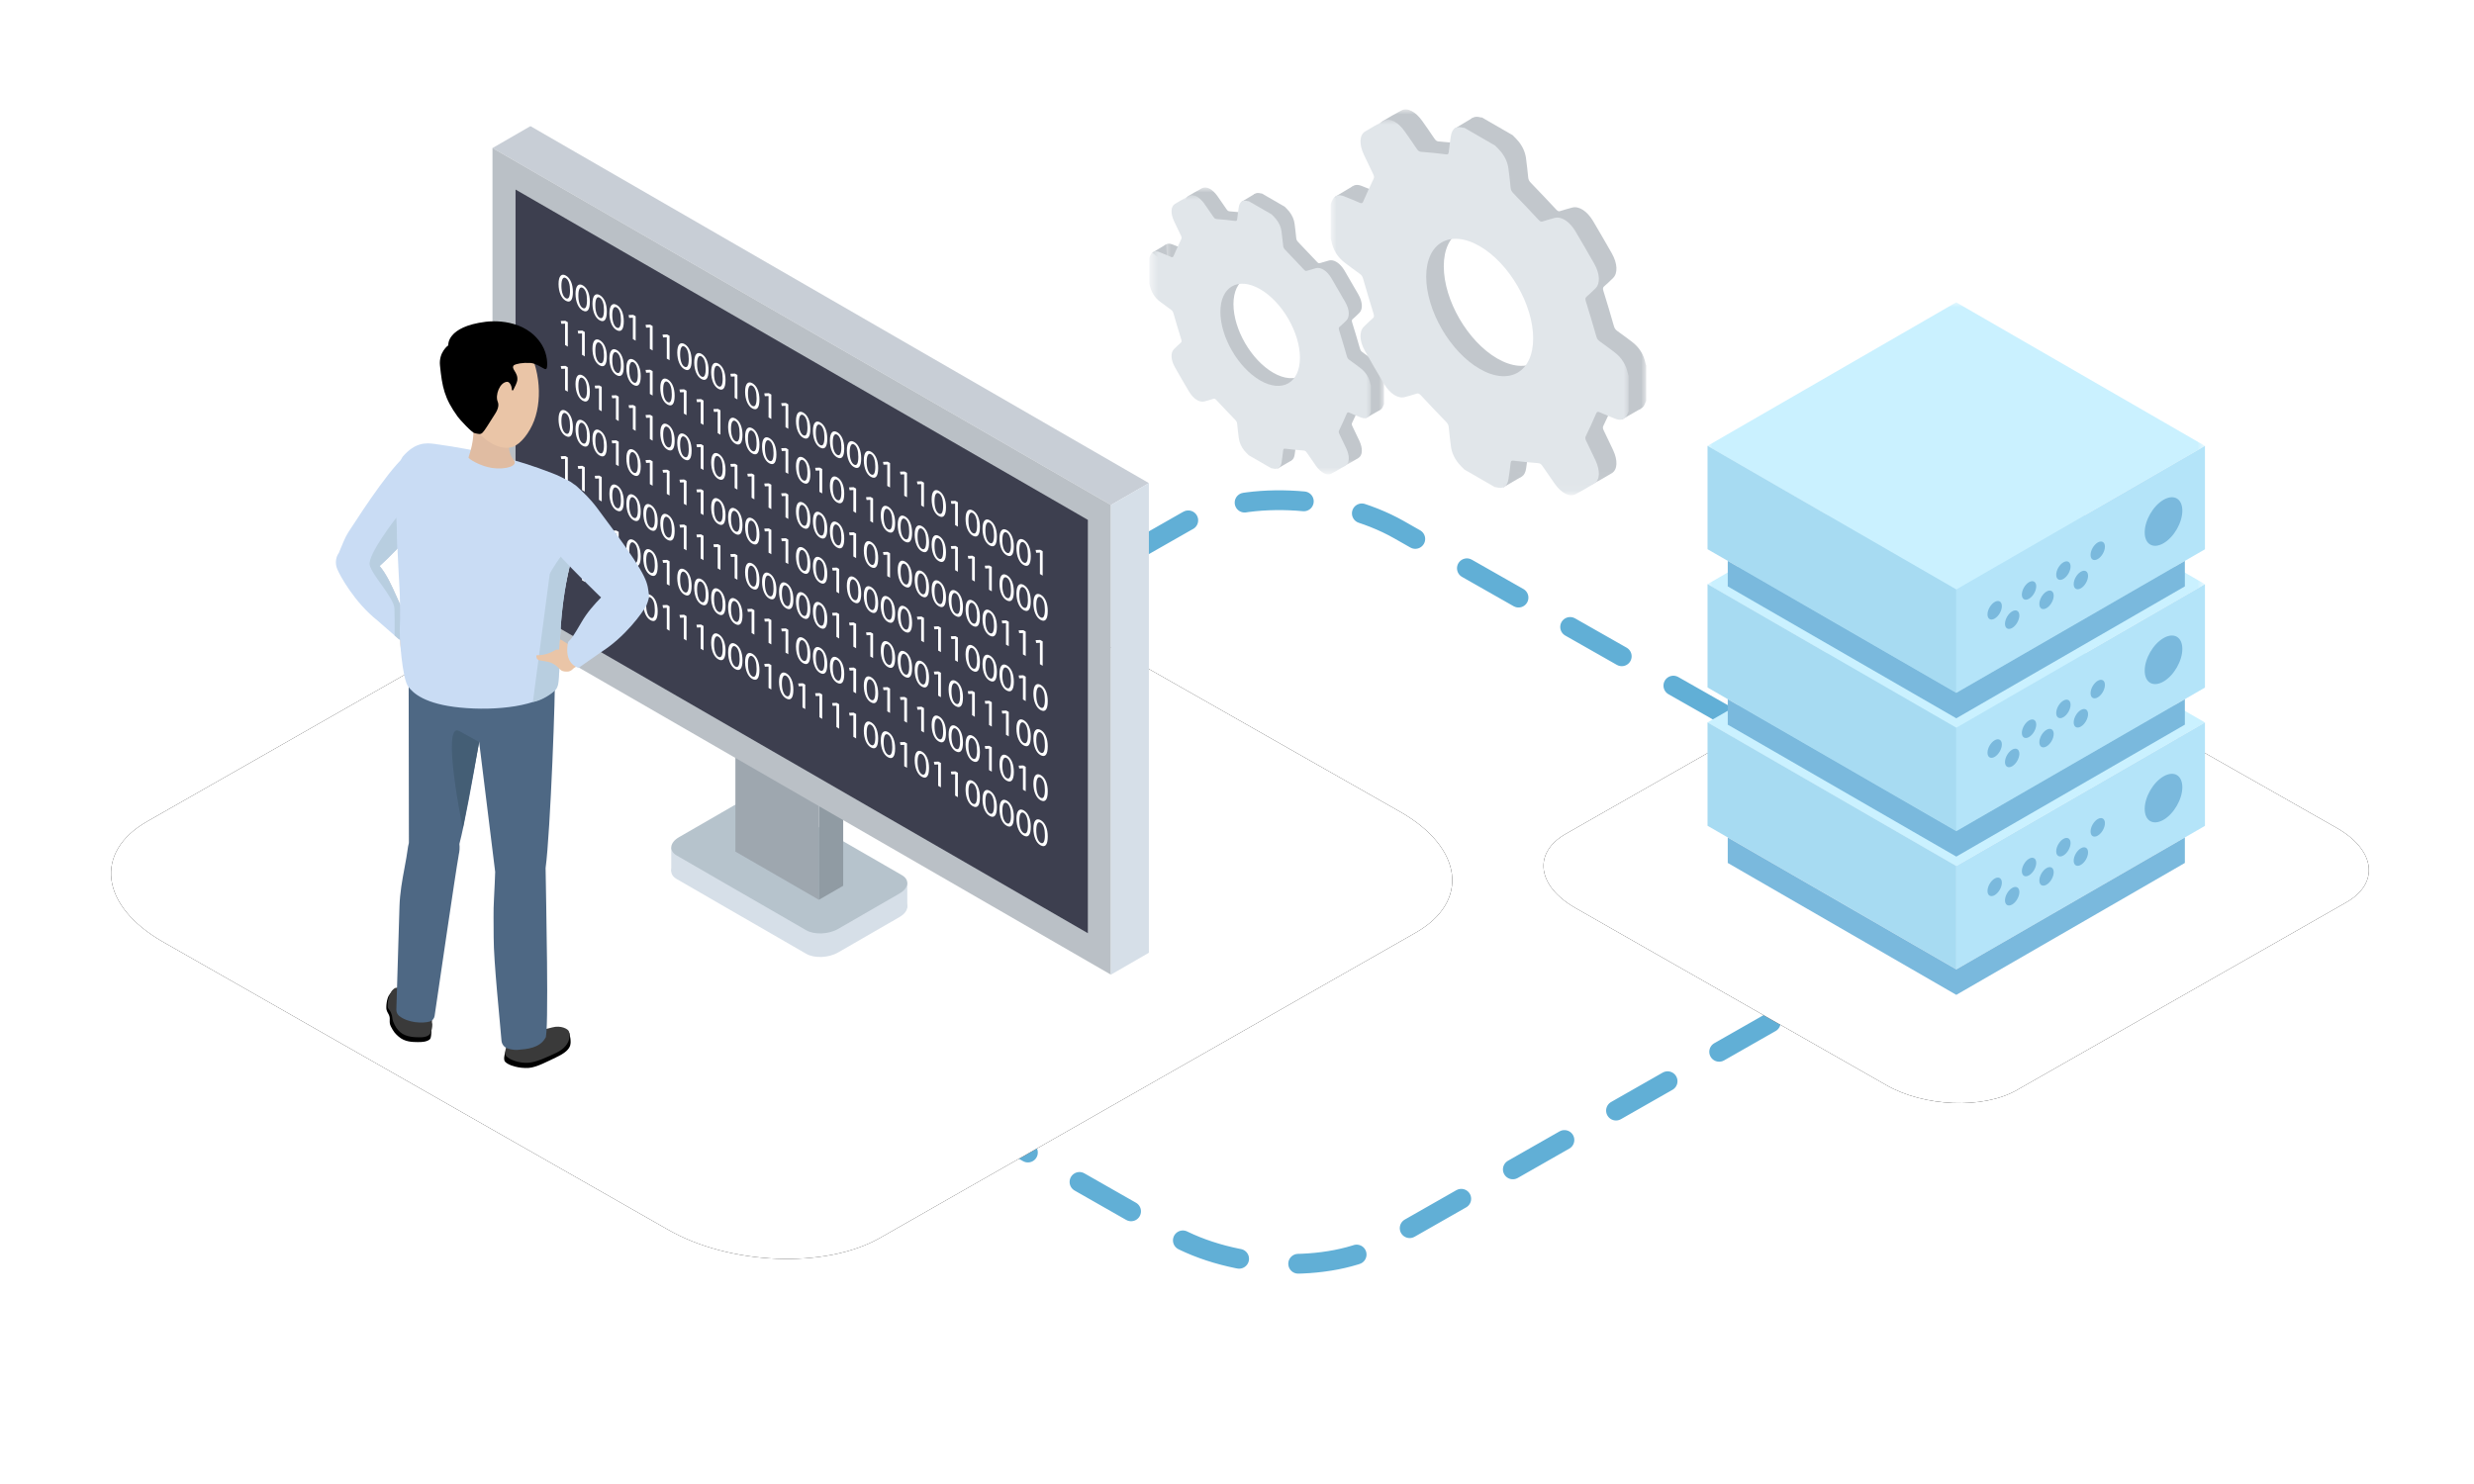 <svg xmlns="http://www.w3.org/2000/svg" xmlns:xlink="http://www.w3.org/1999/xlink" width="250" height="150" viewBox="0 0 250 150"><defs><polygon id="e" points="0 0 50.275 0 50.275 29.027 0 29.027"/><polygon id="g" points="0 0 50.275 0 50.275 29.027 0 29.027"/><polygon id="i" points="0 0 22.382 0 22.382 28.222 0 28.222"/><polygon id="k" points="0 0 22.382 0 22.382 28.222 0 28.222"/><polygon id="m" points="0 0 30.1 0 30.1 37.953 0 37.953"/><polygon id="o" points="0 0 30.1 0 30.1 37.953 0 37.953"/><filter id="b" width="126.6%" height="146.6%" x="-13.3%" y="-23.3%" filterUnits="objectBoundingBox"><feOffset in="SourceAlpha" result="shadowOffsetOuter1"/><feGaussianBlur in="shadowOffsetOuter1" result="shadowBlurOuter1" stdDeviation="6"/><feColorMatrix in="shadowBlurOuter1" values="0 0 0 0 0.216 0 0 0 0 0.561 0 0 0 0 0.749 0 0 0 0.15 0"/></filter><filter id="d" width="143.2%" height="175.8%" x="-21.6%" y="-37.9%" filterUnits="objectBoundingBox"><feOffset in="SourceAlpha" result="shadowOffsetOuter1"/><feGaussianBlur in="shadowOffsetOuter1" result="shadowBlurOuter1" stdDeviation="6"/><feColorMatrix in="shadowBlurOuter1" values="0 0 0 0 0.216 0 0 0 0 0.561 0 0 0 0 0.749 0 0 0 0.15 0"/></filter><path id="a" d="M16.462,95.198 L67.471,124.273 C73.72,127.874 83.405,128.265 88.904,125.137 L143.058,94.272 C148.535,91.144 147.848,85.691 141.516,82.07 L90.445,53.036 C84.092,49.435 74.511,49.044 69.012,52.172 L14.859,83.037 C9.464,86.124 10.13,91.576 16.462,95.198 Z"/><path id="c" d="M159.199,91.777 L190.587,109.668 C194.432,111.884 200.392,112.124 203.776,110.2 L237.1,91.207 C240.471,89.282 240.048,85.927 236.151,83.698 L204.724,65.832 C200.815,63.616 194.919,63.376 191.536,65.3 L158.212,84.293 C154.892,86.193 155.302,89.548 159.199,91.777 Z"/></defs><g fill="none" fill-rule="evenodd"><rect width="250" height="150"/><path stroke="#61AFD6" stroke-dasharray="6" stroke-linecap="round" stroke-linejoin="round" stroke-width="2" d="M67.382,95.698 L118.391,124.773 C124.639,128.374 134.324,128.765 139.823,125.637 L193.977,94.772 C199.455,91.644 198.768,86.191 192.436,82.57 L141.364,53.536 C135.012,49.935 125.431,49.544 119.932,52.672 L65.778,83.537 C60.383,86.624 61.05,92.076 67.382,95.698 Z"/><use xlink:href="#a" fill="#000" filter="url(#b)"/><use xlink:href="#a" fill="#FFF"/><g transform="translate(49.765 12.75)"><polygon fill="#D6DFE8" points="41.916 78.974 41.916 76.428 40.269 78.06 40.383 80.374"/><path fill="#D6DFE8" d="M31.71,83.661 L18.619,76.103 C17.799,75.63 17.903,74.796 18.849,74.25 L25.068,70.66 C26.013,70.114 27.458,70.053 28.277,70.527 L41.368,78.085 C42.188,78.558 42.084,79.392 41.138,79.938 L34.92,83.528 C33.974,84.074 32.529,84.134 31.71,83.661"/><polygon fill="#D6DFE8" points="18.066 75.317 18.067 72.909 19.902 73.428 19.694 75.317"/><path fill="#B6C3CC" d="M31.71,81.281 L18.619,73.723 C17.799,73.25 17.903,72.416 18.849,71.87 L25.068,68.28 C26.013,67.734 27.458,67.674 28.277,68.147 L41.368,75.705 C42.188,76.178 42.084,77.012 41.138,77.558 L34.92,81.148 C33.974,81.695 32.529,81.754 31.71,81.281"/><polygon fill="#9EA7AF" points="32.987 78.2 24.547 73.327 24.547 54.289 32.987 59.162"/><polygon fill="#909BA3" points="35.44 76.783 32.987 78.2 32.987 59.162 35.44 57.746"/><polygon fill="#C8CED6" points="62.493 38.295 0 2.215 3.837 0 66.33 36.08"/><polygon fill="#BAC0C6" points="62.494 85.768 .001 49.688 .001 2.215 62.494 38.295"/><polygon fill="#3D3F4F" points="60.164 81.574 2.331 48.184 2.331 6.409 60.164 39.799"/><g fill="#FFF" transform="translate(6.677 15.017)"><path d="M.289 1.114C.289 1.755.46 2.218.723 2.37 1.019 2.541 1.16 2.224 1.16 1.594 1.16.987 1.025.51.726.338.473.191.289.442.289 1.114M1.45 1.746C1.45 2.585 1.18 2.892.707 2.619.289 2.378.006 1.763 0 .943 0 .116.309-.162.743.089 1.193.349 1.45.96 1.45 1.746M2.003 2.103C2.003 2.745 2.174 3.208 2.437 3.36 2.733 3.531 2.874 3.213 2.874 2.584 2.874 1.976 2.739 1.5 2.44 1.327 2.187 1.181 2.003 1.431 2.003 2.103M3.163 2.735C3.163 3.574 2.894 3.881 2.42 3.608 2.003 3.367 1.72 2.752 1.714 1.932 1.714 1.105 2.023.828 2.456 1.078 2.907 1.338 3.163 1.949 3.163 2.735M3.717 3.093C3.717 3.734 3.888 4.197 4.151 4.349 4.447 4.52 4.588 4.203 4.588 3.573 4.588 2.966 4.453 2.489 4.154 2.317 3.901 2.17 3.717 2.421 3.717 3.093M4.877 3.724C4.877 4.564 4.608 4.871 4.134 4.598 3.717 4.357 3.434 3.742 3.427 2.922 3.427 2.094 3.736 1.817 4.17 2.068 4.621 2.328 4.877 2.939 4.877 3.724M5.43 4.082C5.43 4.724 5.601 5.187 5.864 5.338 6.16 5.509 6.302 5.192 6.302 4.562 6.302 3.955 6.167 3.478 5.868 3.306 5.614 3.16 5.43 3.41 5.43 4.082M6.591 4.714C6.591 5.553 6.321 5.86 5.848 5.587 5.43 5.346 5.148 4.731 5.141 3.911 5.141 3.084 5.45 2.807 5.884 3.057 6.334 3.317 6.591 3.928 6.591 4.714"/><polygon points="7.512 4.35 7.506 4.346 7.134 4.364 7.078 4.077 7.545 4.058 7.792 4.2 7.792 6.668 7.512 6.506"/><polygon points="9.226 5.34 9.219 5.336 8.848 5.353 8.792 5.066 9.259 5.047 9.505 5.19 9.505 7.657 9.226 7.496"/><polygon points="10.94 6.329 10.933 6.325 10.562 6.343 10.506 6.056 10.973 6.037 11.219 6.179 11.219 8.646 10.94 8.485"/><path d="M12.285 8.04C12.285 8.681 12.456 9.144 12.719 9.296 13.015 9.467 13.157 9.15 13.157 8.52 13.157 7.913 13.022 7.436 12.723 7.264 12.469 7.117 12.285 7.368 12.285 8.04M13.446 8.672C13.446 9.511 13.176 9.818 12.703 9.545 12.285 9.304 12.003 8.689 11.996 7.869 11.996 7.042 12.305 6.764 12.739 7.015 13.189 7.275 13.446 7.886 13.446 8.672M13.999 9.029C13.999 9.671 14.17 10.134 14.433 10.286 14.729 10.456 14.87 10.139 14.87 9.51 14.87 8.902 14.735 8.426 14.436 8.253 14.183 8.107 13.999 8.357 13.999 9.029M15.16 9.661C15.16 10.5 14.89 10.807 14.417 10.534 13.999 10.293 13.716 9.678 13.71 8.858 13.71 8.031 14.019 7.754 14.453 8.004 14.903 8.264 15.16 8.875 15.16 9.661M15.713 10.019C15.713 10.66 15.884 11.123 16.147 11.275 16.443 11.446 16.584 11.129 16.584 10.499 16.584 9.892 16.449 9.415 16.15 9.243 15.897 9.096 15.713 9.347 15.713 10.019M16.873 10.65C16.873 11.49 16.604 11.797 16.13 11.524 15.713 11.283 15.43 10.668 15.424 9.848 15.424 9.02 15.733 8.743 16.166 8.994 16.617 9.254 16.873 9.865 16.873 10.65"/><polygon points="17.795 10.287 17.788 10.283 17.417 10.3 17.361 10.014 17.828 9.994 18.074 10.137 18.074 12.604 17.795 12.443"/><path d="M19.14,11.997 C19.14,12.639 19.311,13.102 19.574,13.254 C19.87,13.425 20.012,13.108 20.012,12.478 C20.012,11.87 19.877,11.394 19.578,11.221 C19.324,11.075 19.14,11.325 19.14,11.997 M20.301,12.629 C20.301,13.468 20.031,13.776 19.558,13.502 C19.14,13.262 18.857,12.646 18.851,11.827 C18.851,10.999 19.16,10.722 19.594,10.973 C20.044,11.232 20.301,11.844 20.301,12.629"/><polygon points="21.222 12.266 21.216 12.262 20.844 12.279 20.788 11.992 21.255 11.973 21.502 12.116 21.502 14.583 21.222 14.422"/><polygon points="22.936 13.255 22.929 13.251 22.558 13.268 22.502 12.982 22.969 12.963 23.215 13.105 23.215 15.572 22.936 15.411"/><path d="M24.282 14.966C24.282 15.607 24.452 16.07 24.716 16.222 25.011 16.393 25.153 16.076 25.153 15.446 25.153 14.839 25.018 14.362 24.719 14.19 24.465 14.043 24.282 14.294 24.282 14.966M25.442 15.598C25.442 16.437 25.172 16.744 24.699 16.471 24.282 16.23 23.999 15.615 23.992 14.795 23.992 13.968 24.301 13.69 24.735 13.941 25.185 14.201 25.442 14.812 25.442 15.598M25.995 15.955C25.995 16.597 26.166 17.06 26.429 17.212 26.725 17.382 26.866 17.065 26.866 16.436 26.866 15.828 26.732 15.352 26.432 15.179 26.179 15.033 25.995 15.283 25.995 15.955M27.156 16.587C27.156 17.426 26.886 17.733 26.413 17.46 25.995 17.219 25.712 16.604 25.706 15.784 25.706 14.957 26.015 14.68 26.449 14.93 26.899 15.19 27.156 15.801 27.156 16.587M27.709 16.945C27.709 17.586 27.88 18.049 28.143 18.201 28.439 18.372 28.58 18.055 28.58 17.425 28.58 16.818 28.445 16.341 28.146 16.168 27.893 16.022 27.709 16.273 27.709 16.945M28.869 17.576C28.869 18.415 28.6 18.723 28.126 18.45 27.709 18.209 27.426 17.594 27.42 16.774 27.42 15.946 27.729 15.669 28.162 15.92 28.613 16.18 28.869 16.791 28.869 17.576M29.423 17.934C29.423 18.576 29.594 19.039 29.857 19.19 30.153 19.361 30.294 19.044 30.294 18.414 30.294 17.807 30.159 17.33 29.86 17.158 29.607 17.012 29.423 17.262 29.423 17.934M30.583 18.566C30.583 19.405 30.314 19.712 29.84 19.439 29.423 19.198 29.14 18.583 29.133 17.763 29.133 16.936 29.442 16.659 29.876 16.909 30.327 17.169 30.583 17.78 30.583 18.566M31.136 18.923C31.136 19.565 31.307 20.028 31.57 20.18 31.866 20.351 32.008 20.034 32.008 19.404 32.008 18.796 31.873 18.32 31.574 18.147 31.32 18.001 31.136 18.251 31.136 18.923M32.297 19.555C32.297 20.394 32.027 20.702 31.554 20.428 31.136 20.188 30.854 19.572 30.847 18.753 30.847 17.925 31.156 17.648 31.59 17.899 32.04 18.158 32.297 18.77 32.297 19.555"/><polygon points="33.218 19.192 33.212 19.188 32.84 19.205 32.784 18.918 33.251 18.899 33.498 19.042 33.498 21.509 33.218 21.348"/><polygon points="34.932 20.181 34.925 20.177 34.554 20.194 34.498 19.908 34.965 19.889 35.211 20.031 35.211 22.498 34.932 22.337"/><polygon points="36.646 21.171 36.639 21.167 36.268 21.184 36.212 20.897 36.679 20.878 36.925 21.021 36.925 23.488 36.646 23.327"/><path d="M37.991,22.881 C37.991,23.523 38.162,23.986 38.425,24.138 C38.721,24.308 38.863,23.991 38.863,23.362 C38.863,22.754 38.728,22.277 38.429,22.105 C38.175,21.959 37.991,22.209 37.991,22.881 M39.152,23.513 C39.152,24.352 38.882,24.659 38.409,24.386 C37.991,24.145 37.709,23.53 37.702,22.71 C37.702,21.883 38.011,21.606 38.445,21.856 C38.895,22.116 39.152,22.727 39.152,23.513"/><polygon points="40.073 23.149 40.067 23.146 39.695 23.163 39.639 22.876 40.106 22.857 40.353 23 40.353 25.467 40.073 25.305"/><path d="M41.419 24.86C41.419 25.502 41.59 25.965 41.853 26.116 42.149 26.287 42.29 25.97 42.29 25.34 42.29 24.733 42.155 24.256 41.856 24.084 41.603 23.938 41.419 24.188 41.419 24.86M42.579 25.492C42.579 26.331 42.31 26.638 41.836 26.365 41.419 26.124 41.136 25.509 41.13 24.689 41.13 23.862 41.439 23.585 41.872 23.835 42.323 24.095 42.579 24.706 42.579 25.492M43.133 25.849C43.133 26.491 43.303 26.954 43.567 27.106 43.863 27.277 44.004 26.959 44.004 26.33 44.004 25.722 43.869 25.246 43.57 25.073 43.317 24.927 43.133 25.177 43.133 25.849M44.293 26.481C44.293 27.32 44.024 27.628 43.55 27.354 43.133 27.113 42.85 26.498 42.843 25.678 42.843 24.851 43.152 24.574 43.586 24.824 44.037 25.084 44.293 25.696 44.293 26.481M44.846 26.839C44.846 27.481 45.017 27.944 45.28 28.095 45.576 28.266 45.718 27.949 45.718 27.319 45.718 26.712 45.583 26.235 45.284 26.063 45.03 25.916 44.846 26.167 44.846 26.839M46.007 27.471C46.007 28.31 45.737 28.617 45.264 28.344 44.846 28.103 44.563 27.488 44.557 26.668 44.557 25.841 44.866 25.564 45.3 25.814 45.75 26.074 46.007 26.685 46.007 27.471M46.56 27.828C46.56 28.47 46.731 28.933 46.994 29.085 47.29 29.256 47.431 28.938 47.431 28.309 47.431 27.701 47.296 27.225 46.997 27.052 46.744 26.906 46.56 27.156 46.56 27.828M47.72 28.46C47.72 29.299 47.451 29.607 46.978 29.333 46.56 29.092 46.277 28.477 46.271 27.657 46.271 26.83 46.58 26.553 47.013 26.803 47.464 27.063 47.72 27.675 47.72 28.46"/><polygon points="48.642 28.097 48.635 28.093 48.264 28.11 48.208 27.823 48.675 27.804 48.921 27.947 48.921 30.414 48.642 30.253"/><polygon points=".657 4.95 .651 4.946 .279 4.963 .223 4.677 .69 4.657 .937 4.8 .937 7.267 .657 7.106"/><polygon points="2.371 5.94 2.364 5.936 1.993 5.953 1.937 5.666 2.404 5.647 2.651 5.789 2.651 8.257 2.371 8.095"/><path d="M3.717 7.65C3.717 8.292 3.888 8.754 4.151 8.906 4.447 9.077 4.588 8.76 4.588 8.13 4.588 7.523 4.453 7.046 4.154 6.874 3.901 6.727 3.717 6.978 3.717 7.65M4.877 8.282C4.877 9.121 4.608 9.428 4.134 9.155 3.717 8.914 3.434 8.299 3.427 7.479 3.427 6.652 3.736 6.374 4.17 6.625 4.621 6.885 4.877 7.496 4.877 8.282M5.43 8.639C5.43 9.281 5.601 9.744 5.864 9.896 6.16 10.067 6.302 9.75 6.302 9.12 6.302 8.512 6.167 8.036 5.868 7.863 5.614 7.717 5.43 7.967 5.43 8.639M6.591 9.271C6.591 10.11 6.321 10.417 5.848 10.144 5.43 9.903 5.148 9.289 5.141 8.468 5.141 7.641 5.45 7.364 5.884 7.614 6.334 7.874 6.591 8.486 6.591 9.271M7.144 9.629C7.144 10.27 7.315 10.733 7.578 10.885 7.874 11.056 8.015 10.739 8.015 10.109 8.015 9.502 7.88 9.025 7.581 8.853 7.328 8.706 7.144 8.957 7.144 9.629M8.305 10.261C8.305 11.1 8.035 11.407 7.562 11.134 7.144 10.893 6.861 10.278 6.855 9.458 6.855 8.63 7.164 8.353 7.598 8.604 8.048 8.864 8.305 9.475 8.305 10.261"/><polygon points="9.226 9.897 9.219 9.893 8.848 9.911 8.792 9.624 9.259 9.604 9.505 9.747 9.505 12.214 9.226 12.053"/><path d="M10.572,11.608 C10.572,12.249 10.743,12.712 11.006,12.864 C11.302,13.035 11.443,12.718 11.443,12.088 C11.443,11.48 11.308,11.004 11.009,10.831 C10.756,10.685 10.572,10.936 10.572,11.608 M11.732,12.24 C11.732,13.078 11.463,13.386 10.989,13.112 C10.572,12.872 10.289,12.257 10.282,11.437 C10.282,10.609 10.591,10.332 11.025,10.583 C11.476,10.843 11.732,11.454 11.732,12.24"/><polygon points="12.654 11.876 12.647 11.872 12.276 11.889 12.22 11.603 12.686 11.583 12.933 11.726 12.933 14.193 12.654 14.032"/><polygon points="14.367 12.865 14.361 12.862 13.989 12.879 13.933 12.592 14.4 12.573 14.647 12.715 14.647 15.182 14.367 15.021"/><polygon points="16.081 13.855 16.074 13.851 15.703 13.868 15.647 13.582 16.114 13.562 16.36 13.705 16.36 16.172 16.081 16.011"/><path d="M17.427 15.565C17.427 16.207 17.597 16.67 17.861 16.822 18.156 16.992 18.298 16.676 18.298 16.046 18.298 15.438 18.163 14.962 17.864 14.789 17.61 14.643 17.427 14.893 17.427 15.565M18.587 16.197C18.587 17.036 18.317 17.343 17.844 17.07 17.427 16.829 17.144 16.215 17.137 15.394 17.137 14.567 17.446 14.29 17.88 14.54 18.331 14.8 18.587 15.412 18.587 16.197M19.14 16.555C19.14 17.196 19.311 17.659 19.574 17.811 19.87 17.982 20.012 17.665 20.012 17.035 20.012 16.428 19.877 15.951 19.578 15.779 19.324 15.632 19.14 15.883 19.14 16.555M20.301 17.187C20.301 18.026 20.031 18.333 19.558 18.06 19.14 17.819 18.857 17.204 18.851 16.384 18.851 15.556 19.16 15.279 19.594 15.53 20.044 15.79 20.301 16.401 20.301 17.187M20.854 17.544C20.854 18.186 21.025 18.649 21.288 18.8 21.584 18.971 21.725 18.654 21.725 18.024 21.725 17.417 21.59 16.941 21.291 16.768 21.038 16.622 20.854 16.872 20.854 17.544M22.014 18.176C22.014 19.015 21.745 19.322 21.272 19.049 20.854 18.808 20.571 18.193 20.565 17.373 20.565 16.546 20.874 16.269 21.307 16.519 21.758 16.779 22.014 17.391 22.014 18.176"/><polygon points="22.936 17.813 22.929 17.809 22.558 17.826 22.502 17.539 22.969 17.52 23.215 17.662 23.215 20.13 22.936 19.968"/><path d="M24.282,19.523 C24.282,20.165 24.452,20.628 24.716,20.779 C25.011,20.95 25.153,20.633 25.153,20.003 C25.153,19.396 25.018,18.92 24.719,18.747 C24.465,18.6 24.282,18.851 24.282,19.523 M25.442,20.155 C25.442,20.994 25.172,21.301 24.699,21.028 C24.282,20.787 23.999,20.172 23.992,19.352 C23.992,18.525 24.301,18.248 24.735,18.498 C25.185,18.758 25.442,19.369 25.442,20.155"/><polygon points="26.363 19.791 26.357 19.788 25.985 19.805 25.929 19.518 26.396 19.499 26.643 19.641 26.643 22.108 26.363 21.947"/><path d="M27.709,21.502 C27.709,22.143 27.88,22.606 28.143,22.758 C28.439,22.929 28.58,22.612 28.58,21.982 C28.58,21.375 28.445,20.898 28.146,20.726 C27.893,20.579 27.709,20.83 27.709,21.502 M28.869,22.134 C28.869,22.973 28.6,23.28 28.126,23.007 C27.709,22.766 27.426,22.151 27.42,21.331 C27.42,20.504 27.729,20.226 28.162,20.477 C28.613,20.737 28.869,21.348 28.869,22.134"/><polygon points="29.791 21.77 29.784 21.766 29.413 21.784 29.357 21.497 29.824 21.478 30.07 21.62 30.07 24.087 29.791 23.926"/><polygon points="31.505 22.76 31.498 22.756 31.127 22.773 31.071 22.486 31.537 22.467 31.784 22.61 31.784 25.077 31.505 24.915"/><path d="M32.85 24.47C32.85 25.112 33.021 25.575 33.284 25.726 33.58 25.897 33.721 25.58 33.721 24.95 33.721 24.343 33.586 23.867 33.287 23.694 33.034 23.548 32.85 23.798 32.85 24.47M34.011 25.102C34.011 25.941 33.741 26.248 33.268 25.975 32.85 25.734 32.567 25.119 32.561 24.299 32.561 23.472 32.87 23.195 33.304 23.445 33.754 23.705 34.011 24.317 34.011 25.102M34.564 25.46C34.564 26.101 34.735 26.564 34.998 26.716 35.294 26.887 35.435 26.57 35.435 25.94 35.435 25.332 35.3 24.856 35.001 24.683 34.748 24.537 34.564 24.788 34.564 25.46M35.724 26.092C35.724 26.93 35.455 27.238 34.981 26.964 34.564 26.724 34.281 26.109 34.275 25.289 34.275 24.461 34.584 24.184 35.017 24.435 35.468 24.694 35.724 25.306 35.724 26.092M36.278 26.449C36.278 27.091 36.449 27.554 36.712 27.705 37.008 27.876 37.149 27.559 37.149 26.929 37.149 26.322 37.014 25.846 36.715 25.673 36.462 25.526 36.278 25.777 36.278 26.449M37.438 27.081C37.438 27.92 37.169 28.227 36.695 27.954 36.278 27.713 35.995 27.098 35.988 26.278 35.988 25.451 36.297 25.174 36.731 25.424 37.182 25.684 37.438 26.295 37.438 27.081M37.991 27.439C37.991 28.08 38.162 28.543 38.425 28.695 38.721 28.866 38.863 28.549 38.863 27.919 38.863 27.311 38.728 26.835 38.429 26.662 38.175 26.516 37.991 26.767 37.991 27.439M39.152 28.07C39.152 28.909 38.882 29.217 38.409 28.943 37.991 28.702 37.709 28.088 37.702 27.267 37.702 26.44 38.011 26.163 38.445 26.413 38.895 26.673 39.152 27.285 39.152 28.07"/><polygon points="40.073 27.707 40.067 27.703 39.695 27.72 39.639 27.434 40.106 27.414 40.353 27.557 40.353 30.024 40.073 29.863"/><polygon points="41.787 28.696 41.78 28.692 41.409 28.71 41.353 28.423 41.82 28.404 42.066 28.546 42.066 31.013 41.787 30.852"/><polygon points="43.501 29.686 43.494 29.682 43.123 29.699 43.067 29.412 43.534 29.393 43.78 29.536 43.78 32.003 43.501 31.841"/><path d="M44.846 31.396C44.846 32.038 45.017 32.501 45.28 32.652 45.576 32.823 45.718 32.506 45.718 31.876 45.718 31.269 45.583 30.792 45.284 30.62 45.03 30.474 44.846 30.724 44.846 31.396M46.007 32.028C46.007 32.867 45.737 33.174 45.264 32.901 44.846 32.66 44.563 32.045 44.557 31.225 44.557 30.398 44.866 30.121 45.3 30.371 45.75 30.631 46.007 31.243 46.007 32.028M46.56 32.386C46.56 33.027 46.731 33.49 46.994 33.642 47.29 33.813 47.431 33.496 47.431 32.866 47.431 32.258 47.296 31.782 46.997 31.609 46.744 31.463 46.56 31.714 46.56 32.386M47.72 33.018C47.72 33.856 47.451 34.164 46.978 33.89 46.56 33.65 46.277 33.035 46.271 32.215 46.271 31.387 46.58 31.11 47.013 31.361 47.464 31.62 47.72 32.232 47.72 33.018M48.274 33.375C48.274 34.017 48.445 34.48 48.708 34.631 49.004 34.802 49.145 34.485 49.145 33.855 49.145 33.248 49.01 32.772 48.711 32.599 48.458 32.452 48.274 32.703 48.274 33.375M49.434 34.007C49.434 34.846 49.165 35.153 48.691 34.88 48.274 34.639 47.991 34.024 47.985 33.204 47.985 32.377 48.294 32.1 48.727 32.35 49.178 32.61 49.434 33.221 49.434 34.007"/><polygon points=".657 9.507 .651 9.503 .279 9.521 .223 9.234 .69 9.215 .937 9.357 .937 11.825 .657 11.663"/><path d="M2.003,11.218 C2.003,11.86 2.174,12.323 2.437,12.474 C2.733,12.645 2.874,12.328 2.874,11.698 C2.874,11.091 2.739,10.614 2.44,10.442 C2.187,10.295 2.003,10.546 2.003,11.218 M3.163,11.85 C3.163,12.689 2.894,12.996 2.42,12.723 C2.003,12.482 1.72,11.867 1.714,11.047 C1.714,10.22 2.023,9.943 2.456,10.193 C2.907,10.453 3.163,11.064 3.163,11.85"/><polygon points="4.085 11.486 4.078 11.482 3.707 11.499 3.651 11.213 4.118 11.194 4.364 11.336 4.364 13.803 4.085 13.642"/><polygon points="5.799 12.476 5.792 12.472 5.421 12.489 5.365 12.202 5.831 12.183 6.078 12.326 6.078 14.793 5.799 14.632"/><polygon points="7.512 13.465 7.506 13.461 7.134 13.478 7.078 13.192 7.545 13.173 7.792 13.315 7.792 15.782 7.512 15.621"/><polygon points="9.226 14.454 9.219 14.451 8.848 14.468 8.792 14.181 9.259 14.162 9.505 14.305 9.505 16.772 9.226 16.61"/><path d="M10.572 16.165C10.572 16.807 10.743 17.27 11.006 17.421 11.302 17.592 11.443 17.275 11.443 16.645 11.443 16.038 11.308 15.561 11.009 15.389 10.756 15.243 10.572 15.493 10.572 16.165M11.732 16.797C11.732 17.636 11.463 17.943 10.989 17.67 10.572 17.429 10.289 16.814 10.282 15.994 10.282 15.167 10.591 14.89 11.025 15.14 11.476 15.4 11.732 16.011 11.732 16.797M12.285 17.154C12.285 17.796 12.456 18.259 12.719 18.411 13.015 18.582 13.157 18.264 13.157 17.635 13.157 17.027 13.022 16.551 12.723 16.378 12.469 16.232 12.285 16.482 12.285 17.154M13.446 17.786C13.446 18.625 13.176 18.933 12.703 18.659 12.285 18.418 12.003 17.803 11.996 16.983 11.996 16.156 12.305 15.879 12.739 16.129 13.189 16.389 13.446 17.001 13.446 17.786"/><polygon points="14.367 17.423 14.361 17.419 13.989 17.436 13.933 17.149 14.4 17.13 14.647 17.273 14.647 19.74 14.367 19.579"/><path d="M15.713,19.133 C15.713,19.775 15.884,20.238 16.147,20.39 C16.443,20.561 16.584,20.243 16.584,19.614 C16.584,19.006 16.449,18.53 16.15,18.357 C15.897,18.211 15.713,18.461 15.713,19.133 M16.873,19.765 C16.873,20.604 16.604,20.912 16.13,20.638 C15.713,20.397 15.43,19.782 15.424,18.962 C15.424,18.135 15.733,17.858 16.166,18.108 C16.617,18.368 16.873,18.98 16.873,19.765"/><polygon points="17.795 19.402 17.788 19.398 17.417 19.415 17.361 19.128 17.828 19.109 18.074 19.252 18.074 21.719 17.795 21.558"/><polygon points="19.509 20.391 19.502 20.387 19.131 20.404 19.075 20.118 19.541 20.099 19.788 20.241 19.788 22.708 19.509 22.547"/><polygon points="21.222 21.38 21.216 21.377 20.844 21.394 20.788 21.107 21.255 21.088 21.502 21.231 21.502 23.698 21.222 23.536"/><polygon points="22.936 22.37 22.929 22.366 22.558 22.383 22.502 22.096 22.969 22.077 23.215 22.22 23.215 24.687 22.936 24.526"/><path d="M24.282 24.08C24.282 24.722 24.452 25.185 24.716 25.337 25.011 25.508 25.153 25.19 25.153 24.561 25.153 23.953 25.018 23.477 24.719 23.304 24.465 23.158 24.282 23.408 24.282 24.08M25.442 24.712C25.442 25.551 25.172 25.859 24.699 25.585 24.282 25.344 23.999 24.729 23.992 23.909 23.992 23.082 24.301 22.805 24.735 23.055 25.185 23.315 25.442 23.927 25.442 24.712M25.995 25.07C25.995 25.712 26.166 26.174 26.429 26.326 26.725 26.497 26.866 26.18 26.866 25.55 26.866 24.943 26.732 24.466 26.432 24.294 26.179 24.147 25.995 24.398 25.995 25.07M27.156 25.702C27.156 26.541 26.886 26.848 26.413 26.575 25.995 26.334 25.712 25.719 25.706 24.899 25.706 24.072 26.015 23.794 26.449 24.045 26.899 24.305 27.156 24.916 27.156 25.702M27.709 26.059C27.709 26.701 27.88 27.164 28.143 27.316 28.439 27.487 28.58 27.169 28.58 26.54 28.58 25.932 28.445 25.456 28.146 25.283 27.893 25.137 27.709 25.387 27.709 26.059M28.869 26.691C28.869 27.53 28.6 27.837 28.126 27.564 27.709 27.323 27.426 26.708 27.42 25.888 27.42 25.061 27.729 24.784 28.162 25.034 28.613 25.294 28.869 25.905 28.869 26.691"/><polygon points="29.791 26.327 29.784 26.324 29.413 26.341 29.357 26.054 29.824 26.035 30.07 26.178 30.07 28.645 29.791 28.483"/><path d="M31.136,28.038 C31.136,28.68 31.307,29.143 31.57,29.295 C31.866,29.465 32.008,29.148 32.008,28.518 C32.008,27.911 31.873,27.434 31.574,27.262 C31.32,27.116 31.136,27.366 31.136,28.038 M32.297,28.67 C32.297,29.509 32.027,29.816 31.554,29.543 C31.136,29.302 30.854,28.687 30.847,27.867 C30.847,27.04 31.156,26.763 31.59,27.013 C32.04,27.273 32.297,27.884 32.297,28.67"/><polygon points="33.218 28.306 33.212 28.303 32.84 28.32 32.784 28.033 33.251 28.014 33.498 28.156 33.498 30.624 33.218 30.462"/><path d="M34.564 30.017C34.564 30.659 34.735 31.122 34.998 31.273 35.294 31.444 35.435 31.127 35.435 30.497 35.435 29.89 35.3 29.413 35.001 29.241 34.748 29.094 34.564 29.345 34.564 30.017M35.724 30.649C35.724 31.488 35.455 31.795 34.981 31.522 34.564 31.281 34.281 30.666 34.275 29.846 34.275 29.019 34.584 28.742 35.017 28.992 35.468 29.252 35.724 29.863 35.724 30.649M36.278 31.006C36.278 31.648 36.449 32.111 36.712 32.263 37.008 32.434 37.149 32.116 37.149 31.487 37.149 30.879 37.014 30.403 36.715 30.23 36.462 30.084 36.278 30.334 36.278 31.006M37.438 31.638C37.438 32.477 37.169 32.785 36.695 32.511 36.278 32.27 35.995 31.655 35.988 30.835 35.988 30.008 36.297 29.731 36.731 29.981 37.182 30.241 37.438 30.853 37.438 31.638M37.991 31.996C37.991 32.638 38.162 33.1 38.425 33.252 38.721 33.423 38.863 33.106 38.863 32.476 38.863 31.869 38.728 31.392 38.429 31.22 38.175 31.073 37.991 31.324 37.991 31.996M39.152 32.628C39.152 33.467 38.882 33.774 38.409 33.501 37.991 33.26 37.709 32.645 37.702 31.825 37.702 30.998 38.011 30.72 38.445 30.971 38.895 31.231 39.152 31.842 39.152 32.628M39.705 32.985C39.705 33.627 39.876 34.09 40.139 34.242 40.435 34.413 40.576 34.095 40.576 33.466 40.576 32.858 40.441 32.382 40.142 32.209 39.889 32.063 39.705 32.313 39.705 32.985M40.866 33.617C40.866 34.456 40.596 34.763 40.123 34.49 39.705 34.249 39.422 33.634 39.416 32.814 39.416 31.987 39.725 31.71 40.159 31.96 40.609 32.22 40.866 32.831 40.866 33.617M41.419 33.975C41.419 34.616 41.59 35.079 41.853 35.231 42.149 35.402 42.29 35.085 42.29 34.455 42.29 33.848 42.155 33.371 41.856 33.199 41.603 33.052 41.419 33.303 41.419 33.975M42.579 34.606C42.579 35.446 42.31 35.753 41.836 35.48 41.419 35.239 41.136 34.624 41.13 33.804 41.13 32.976 41.439 32.699 41.872 32.95 42.323 33.21 42.579 33.821 42.579 34.606M43.133 34.964C43.133 35.606 43.303 36.069 43.567 36.221 43.863 36.391 44.004 36.074 44.004 35.444 44.004 34.837 43.869 34.36 43.57 34.188 43.317 34.042 43.133 34.292 43.133 34.964M44.293 35.596C44.293 36.435 44.024 36.742 43.55 36.469 43.133 36.228 42.85 35.613 42.843 34.793 42.843 33.966 43.152 33.689 43.586 33.939 44.037 34.199 44.293 34.81 44.293 35.596"/><polygon points="45.215 35.232 45.208 35.228 44.837 35.246 44.781 34.959 45.247 34.94 45.494 35.082 45.494 37.55 45.215 37.388"/><polygon points="46.928 36.222 46.922 36.218 46.55 36.235 46.494 35.948 46.961 35.929 47.208 36.072 47.208 38.539 46.928 38.378"/><polygon points="48.642 37.211 48.635 37.207 48.264 37.225 48.208 36.938 48.675 36.919 48.921 37.061 48.921 39.528 48.642 39.367"/><path d="M.289 14.786C.289 15.427.46 15.89.723 16.042 1.019 16.213 1.16 15.896 1.16 15.266 1.16 14.659 1.025 14.182.726 14.01.473 13.863.289 14.114.289 14.786M1.45 15.418C1.45 16.257 1.18 16.564.707 16.291.289 16.05.006 15.435 0 14.615 0 13.787.309 13.51.743 13.761 1.193 14.021 1.45 14.632 1.45 15.418M2.003 15.775C2.003 16.417 2.174 16.88 2.437 17.031 2.733 17.202 2.874 16.885 2.874 16.255 2.874 15.648 2.739 15.172 2.44 14.999 2.187 14.853 2.003 15.103 2.003 15.775M3.163 16.407C3.163 17.246 2.894 17.553 2.42 17.28 2.003 17.039 1.72 16.424 1.714 15.604 1.714 14.777 2.023 14.5 2.456 14.75 2.907 15.01 3.163 15.622 3.163 16.407M3.717 16.765C3.717 17.406 3.888 17.869 4.151 18.021 4.447 18.192 4.588 17.875 4.588 17.245 4.588 16.637 4.453 16.161 4.154 15.988 3.901 15.842 3.717 16.093 3.717 16.765M4.877 17.397C4.877 18.235 4.608 18.543 4.134 18.269 3.717 18.029 3.434 17.414 3.427 16.594 3.427 15.766 3.736 15.489 4.17 15.74 4.621 15.999 4.877 16.611 4.877 17.397"/><polygon points="5.799 17.033 5.792 17.029 5.421 17.046 5.365 16.76 5.831 16.74 6.078 16.883 6.078 19.35 5.799 19.189"/><path d="M7.144,18.744 C7.144,19.385 7.315,19.848 7.578,20 C7.874,20.171 8.015,19.854 8.015,19.224 C8.015,18.616 7.88,18.14 7.581,17.967 C7.328,17.821 7.144,18.072 7.144,18.744 M8.305,19.375 C8.305,20.214 8.035,20.522 7.562,20.248 C7.144,20.007 6.861,19.393 6.855,18.572 C6.855,17.745 7.164,17.468 7.598,17.718 C8.048,17.978 8.305,18.59 8.305,19.375"/><polygon points="9.226 19.012 9.219 19.008 8.848 19.025 8.792 18.739 9.259 18.719 9.505 18.862 9.505 21.329 9.226 21.168"/><polygon points="10.94 20.001 10.933 19.997 10.562 20.015 10.506 19.728 10.973 19.709 11.219 19.851 11.219 22.318 10.94 22.157"/><polygon points="12.654 20.991 12.647 20.987 12.276 21.004 12.22 20.717 12.686 20.698 12.933 20.841 12.933 23.308 12.654 23.146"/><polygon points="14.367 21.98 14.361 21.976 13.989 21.994 13.933 21.707 14.4 21.687 14.647 21.83 14.647 24.297 14.367 24.136"/><path d="M15.713 23.691C15.713 24.332 15.884 24.795 16.147 24.947 16.443 25.118 16.584 24.801 16.584 24.171 16.584 23.563 16.449 23.087 16.15 22.914 15.897 22.768 15.713 23.019 15.713 23.691M16.873 24.323C16.873 25.161 16.604 25.469 16.13 25.195 15.713 24.955 15.43 24.34 15.424 23.52 15.424 22.692 15.733 22.415 16.166 22.666 16.617 22.925 16.873 23.537 16.873 24.323M17.427 24.68C17.427 25.322 17.597 25.785 17.861 25.936 18.156 26.107 18.298 25.79 18.298 25.16 18.298 24.553 18.163 24.077 17.864 23.904 17.61 23.757 17.427 24.008 17.427 24.68M18.587 25.312C18.587 26.151 18.317 26.458 17.844 26.185 17.427 25.944 17.144 25.329 17.137 24.509 17.137 23.682 17.446 23.405 17.88 23.655 18.331 23.915 18.587 24.526 18.587 25.312M19.14 25.67C19.14 26.311 19.311 26.774 19.574 26.926 19.87 27.097 20.012 26.78 20.012 26.15 20.012 25.542 19.877 25.066 19.578 24.893 19.324 24.747 19.14 24.998 19.14 25.67M20.301 26.301C20.301 27.14 20.031 27.448 19.558 27.174 19.14 26.933 18.857 26.319 18.851 25.498 18.851 24.671 19.16 24.394 19.594 24.644 20.044 24.904 20.301 25.516 20.301 26.301"/><polygon points="21.222 25.938 21.216 25.934 20.844 25.951 20.788 25.665 21.255 25.645 21.502 25.788 21.502 28.255 21.222 28.094"/><polygon points="22.936 26.927 22.929 26.923 22.558 26.941 22.502 26.654 22.969 26.635 23.215 26.777 23.215 29.244 22.936 29.083"/><path d="M24.282 28.638C24.282 29.279 24.452 29.742 24.716 29.894 25.011 30.065 25.153 29.748 25.153 29.118 25.153 28.511 25.018 28.034 24.719 27.861 24.465 27.715 24.282 27.966 24.282 28.638M25.442 29.27C25.442 30.108 25.172 30.416 24.699 30.142 24.282 29.902 23.999 29.287 23.992 28.467 23.992 27.639 24.301 27.362 24.735 27.613 25.185 27.873 25.442 28.484 25.442 29.27M25.995 29.627C25.995 30.269 26.166 30.732 26.429 30.883 26.725 31.054 26.866 30.737 26.866 30.107 26.866 29.5 26.732 29.024 26.432 28.851 26.179 28.704 25.995 28.955 25.995 29.627M27.156 30.259C27.156 31.098 26.886 31.405 26.413 31.132 25.995 30.891 25.712 30.276 25.706 29.456 25.706 28.629 26.015 28.352 26.449 28.602 26.899 28.862 27.156 29.474 27.156 30.259"/><polygon points="28.077 29.896 28.07 29.892 27.699 29.909 27.643 29.622 28.11 29.603 28.357 29.745 28.357 32.213 28.077 32.051"/><path d="M29.423 31.606C29.423 32.248 29.594 32.71 29.857 32.862 30.153 33.033 30.294 32.716 30.294 32.086 30.294 31.479 30.159 31.002 29.86 30.83 29.607 30.683 29.423 30.934 29.423 31.606M30.583 32.238C30.583 33.077 30.314 33.384 29.84 33.111 29.423 32.87 29.14 32.255 29.133 31.435 29.133 30.608 29.442 30.331 29.876 30.581 30.327 30.841 30.583 31.452 30.583 32.238M31.136 32.596C31.136 33.237 31.307 33.7 31.57 33.852 31.866 34.023 32.008 33.706 32.008 33.076 32.008 32.468 31.873 31.992 31.574 31.819 31.32 31.673 31.136 31.924 31.136 32.596M32.297 33.227C32.297 34.066 32.027 34.374 31.554 34.1 31.136 33.859 30.854 33.245 30.847 32.424 30.847 31.597 31.156 31.32 31.59 31.57 32.04 31.83 32.297 32.442 32.297 33.227M32.85 33.585C32.85 34.226 33.021 34.689 33.284 34.841 33.58 35.012 33.721 34.695 33.721 34.065 33.721 33.458 33.586 32.981 33.287 32.809 33.034 32.662 32.85 32.913 32.85 33.585M34.011 34.217C34.011 35.056 33.741 35.363 33.268 35.09 32.85 34.849 32.567 34.234 32.561 33.414 32.561 32.586 32.87 32.309 33.304 32.56 33.754 32.82 34.011 33.431 34.011 34.217M34.564 34.574C34.564 35.216 34.735 35.679 34.998 35.831 35.294 36.001 35.435 35.685 35.435 35.055 35.435 34.447 35.3 33.971 35.001 33.798 34.748 33.652 34.564 33.902 34.564 34.574M35.724 35.206C35.724 36.045 35.455 36.352 34.981 36.079 34.564 35.838 34.281 35.223 34.275 34.403 34.275 33.576 34.584 33.299 35.017 33.549 35.468 33.809 35.724 34.421 35.724 35.206"/><polygon points="36.646 34.843 36.639 34.839 36.268 34.856 36.212 34.569 36.679 34.55 36.925 34.692 36.925 37.16 36.646 36.998"/><polygon points="38.36 35.832 38.353 35.828 37.982 35.845 37.926 35.559 38.392 35.539 38.639 35.682 38.639 38.149 38.36 37.988"/><polygon points="40.073 36.822 40.067 36.818 39.695 36.835 39.639 36.548 40.106 36.529 40.353 36.671 40.353 39.139 40.073 38.977"/><path d="M41.419 38.532C41.419 39.174 41.59 39.636 41.853 39.788 42.149 39.959 42.29 39.642 42.29 39.012 42.29 38.405 42.155 37.928 41.856 37.756 41.603 37.609 41.419 37.86 41.419 38.532M42.579 39.164C42.579 40.003 42.31 40.31 41.836 40.037 41.419 39.796 41.136 39.181 41.13 38.361 41.13 37.534 41.439 37.256 41.872 37.507 42.323 37.767 42.579 38.378 42.579 39.164M43.133 39.521C43.133 40.163 43.303 40.626 43.567 40.778 43.863 40.949 44.004 40.632 44.004 40.002 44.004 39.394 43.869 38.918 43.57 38.745 43.317 38.599 43.133 38.849 43.133 39.521M44.293 40.153C44.293 40.992 44.024 41.299 43.55 41.026 43.133 40.785 42.85 40.171 42.843 39.35 42.843 38.523 43.152 38.246 43.586 38.496 44.037 38.756 44.293 39.368 44.293 40.153M44.846 40.511C44.846 41.152 45.017 41.615 45.28 41.767 45.576 41.938 45.718 41.621 45.718 40.991 45.718 40.384 45.583 39.907 45.284 39.735 45.03 39.588 44.846 39.839 44.846 40.511M46.007 41.143C46.007 41.982 45.737 42.289 45.264 42.016 44.846 41.775 44.563 41.16 44.557 40.34 44.557 39.512 44.866 39.235 45.3 39.486 45.75 39.746 46.007 40.357 46.007 41.143"/><polygon points="46.928 40.779 46.922 40.775 46.55 40.793 46.494 40.506 46.961 40.487 47.208 40.629 47.208 43.096 46.928 42.935"/><path d="M48.274,42.49 C48.274,43.131 48.445,43.594 48.708,43.746 C49.004,43.917 49.145,43.6 49.145,42.97 C49.145,42.363 49.01,41.886 48.711,41.713 C48.458,41.567 48.274,41.818 48.274,42.49 M49.434,43.122 C49.434,43.96 49.165,44.268 48.691,43.994 C48.274,43.754 47.991,43.139 47.985,42.319 C47.985,41.491 48.294,41.214 48.727,41.465 C49.178,41.725 49.434,42.336 49.434,43.122"/><polygon points=".657 18.622 .651 18.618 .279 18.636 .223 18.349 .69 18.329 .937 18.472 .937 20.939 .657 20.778"/><polygon points="2.371 19.612 2.364 19.608 1.993 19.625 1.937 19.338 2.404 19.319 2.651 19.461 2.651 21.929 2.371 21.767"/><polygon points="4.085 20.601 4.078 20.597 3.707 20.614 3.651 20.328 4.118 20.308 4.364 20.451 4.364 22.918 4.085 22.757"/><path d="M5.43 22.312C5.43 22.953 5.601 23.416 5.864 23.568 6.16 23.739 6.302 23.422 6.302 22.792 6.302 22.184 6.167 21.708 5.868 21.535 5.614 21.389 5.43 21.64 5.43 22.312M6.591 22.944C6.591 23.782 6.321 24.09 5.848 23.816 5.43 23.575 5.148 22.961 5.141 22.14 5.141 21.313 5.45 21.036 5.884 21.286 6.334 21.546 6.591 22.158 6.591 22.944M7.144 23.301C7.144 23.942 7.315 24.405 7.578 24.557 7.874 24.728 8.015 24.411 8.015 23.781 8.015 23.174 7.88 22.697 7.581 22.525 7.328 22.378 7.144 22.629 7.144 23.301M8.305 23.933C8.305 24.772 8.035 25.079 7.562 24.806 7.144 24.565 6.861 23.95 6.855 23.13 6.855 22.303 7.164 22.025 7.598 22.276 8.048 22.536 8.305 23.147 8.305 23.933M8.858 24.29C8.858 24.932 9.029 25.395 9.292 25.547 9.588 25.718 9.729 25.401 9.729 24.771 9.729 24.163 9.594 23.687 9.295 23.514 9.042 23.368 8.858 23.618 8.858 24.29M10.018 24.922C10.018 25.761 9.749 26.068 9.275 25.795 8.858 25.554 8.575 24.94 8.569 24.119 8.569 23.292 8.878 23.015 9.311 23.265 9.762 23.525 10.018 24.137 10.018 24.922M10.572 25.28C10.572 25.921 10.743 26.384 11.006 26.536 11.302 26.707 11.443 26.39 11.443 25.76 11.443 25.153 11.308 24.676 11.009 24.504 10.756 24.357 10.572 24.608 10.572 25.28M11.732 25.912C11.732 26.751 11.463 27.058 10.989 26.785 10.572 26.544 10.289 25.929 10.282 25.109 10.282 24.281 10.591 24.004 11.025 24.255 11.476 24.515 11.732 25.126 11.732 25.912"/><polygon points="12.654 25.548 12.647 25.544 12.276 25.562 12.22 25.275 12.686 25.255 12.933 25.398 12.933 27.865 12.654 27.704"/><polygon points="14.367 26.538 14.361 26.534 13.989 26.551 13.933 26.264 14.4 26.245 14.647 26.387 14.647 28.855 14.367 28.693"/><polygon points="16.081 27.527 16.074 27.523 15.703 27.54 15.647 27.254 16.114 27.234 16.36 27.377 16.36 29.844 16.081 29.683"/><polygon points="17.795 28.516 17.788 28.513 17.417 28.53 17.361 28.243 17.828 28.224 18.074 28.366 18.074 30.833 17.795 30.672"/><path d="M19.14 30.227C19.14 30.868 19.311 31.331 19.574 31.483 19.87 31.654 20.012 31.337 20.012 30.707 20.012 30.1 19.877 29.623 19.578 29.451 19.324 29.304 19.14 29.555 19.14 30.227M20.301 30.859C20.301 31.698 20.031 32.005 19.558 31.732 19.14 31.491 18.857 30.876 18.851 30.056 18.851 29.229 19.16 28.951 19.594 29.202 20.044 29.462 20.301 30.073 20.301 30.859M20.854 31.216C20.854 31.858 21.025 32.321 21.288 32.473 21.584 32.643 21.725 32.327 21.725 31.697 21.725 31.089 21.59 30.613 21.291 30.44 21.038 30.294 20.854 30.544 20.854 31.216M22.014 31.848C22.014 32.687 21.745 32.994 21.272 32.721 20.854 32.48 20.571 31.866 20.565 31.045 20.565 30.218 20.874 29.941 21.307 30.191 21.758 30.451 22.014 31.063 22.014 31.848M22.568 32.206C22.568 32.847 22.739 33.31 23.002 33.462 23.298 33.633 23.439 33.316 23.439 32.686 23.439 32.079 23.304 31.602 23.005 31.429 22.752 31.283 22.568 31.534 22.568 32.206M23.728 32.838C23.728 33.676 23.459 33.984 22.985 33.711 22.568 33.47 22.285 32.855 22.279 32.035 22.279 31.207 22.588 30.93 23.021 31.181 23.472 31.441 23.728 32.052 23.728 32.838M24.282 33.195C24.282 33.837 24.452 34.3 24.716 34.451 25.011 34.622 25.153 34.305 25.153 33.675 25.153 33.068 25.018 32.592 24.719 32.419 24.465 32.273 24.282 32.523 24.282 33.195M25.442 33.827C25.442 34.666 25.172 34.973 24.699 34.7 24.282 34.459 23.999 33.844 23.992 33.024 23.992 32.197 24.301 31.92 24.735 32.17 25.185 32.43 25.442 33.042 25.442 33.827M25.995 34.185C25.995 34.826 26.166 35.289 26.429 35.441 26.725 35.612 26.866 35.295 26.866 34.665 26.866 34.057 26.732 33.581 26.432 33.408 26.179 33.262 25.995 33.513 25.995 34.185M27.156 34.817C27.156 35.655 26.886 35.963 26.413 35.689 25.995 35.449 25.712 34.834 25.706 34.014 25.706 33.186 26.015 32.909 26.449 33.16 26.899 33.42 27.156 34.031 27.156 34.817"/><polygon points="28.077 34.453 28.07 34.449 27.699 34.466 27.643 34.18 28.11 34.16 28.357 34.303 28.357 36.77 28.077 36.609"/><polygon points="29.791 35.442 29.784 35.439 29.413 35.456 29.357 35.169 29.824 35.15 30.07 35.292 30.07 37.759 29.791 37.598"/><polygon points="31.505 36.432 31.498 36.428 31.127 36.445 31.071 36.159 31.537 36.139 31.784 36.282 31.784 38.749 31.505 38.588"/><path d="M32.85 38.142C32.85 38.784 33.021 39.247 33.284 39.399 33.58 39.569 33.721 39.253 33.721 38.623 33.721 38.015 33.586 37.539 33.287 37.366 33.034 37.22 32.85 37.47 32.85 38.142M34.011 38.774C34.011 39.613 33.741 39.92 33.268 39.647 32.85 39.406 32.567 38.792 32.561 37.971 32.561 37.144 32.87 36.867 33.304 37.117 33.754 37.377 34.011 37.989 34.011 38.774M34.564 39.132C34.564 39.773 34.735 40.236 34.998 40.388 35.294 40.559 35.435 40.242 35.435 39.612 35.435 39.005 35.3 38.528 35.001 38.355 34.748 38.209 34.564 38.46 34.564 39.132M35.724 39.764C35.724 40.602 35.455 40.91 34.981 40.637 34.564 40.396 34.281 39.781 34.275 38.961 34.275 38.133 34.584 37.856 35.017 38.107 35.468 38.367 35.724 38.978 35.724 39.764M36.278 40.121C36.278 40.763 36.449 41.226 36.712 41.377 37.008 41.548 37.149 41.231 37.149 40.601 37.149 39.994 37.014 39.518 36.715 39.345 36.462 39.199 36.278 39.449 36.278 40.121M37.438 40.753C37.438 41.592 37.169 41.899 36.695 41.626 36.278 41.385 35.995 40.77 35.988 39.95 35.988 39.123 36.297 38.846 36.731 39.096 37.182 39.356 37.438 39.968 37.438 40.753"/><polygon points="38.36 40.39 38.353 40.386 37.982 40.403 37.926 40.116 38.392 40.097 38.639 40.239 38.639 42.707 38.36 42.545"/><path d="M39.705,42.1 C39.705,42.742 39.876,43.205 40.139,43.356 C40.435,43.527 40.576,43.21 40.576,42.58 C40.576,41.973 40.441,41.497 40.142,41.324 C39.889,41.177 39.705,41.428 39.705,42.1 M40.866,42.732 C40.866,43.571 40.596,43.878 40.123,43.605 C39.705,43.364 39.422,42.749 39.416,41.929 C39.416,41.102 39.725,40.825 40.159,41.075 C40.609,41.335 40.866,41.946 40.866,42.732"/><polygon points="41.787 42.368 41.78 42.365 41.409 42.382 41.353 42.095 41.82 42.076 42.066 42.218 42.066 44.685 41.787 44.524"/><polygon points="43.501 43.358 43.494 43.354 43.123 43.371 43.067 43.085 43.534 43.065 43.78 43.208 43.78 45.675 43.501 45.514"/><polygon points="45.215 44.347 45.208 44.343 44.837 44.361 44.781 44.074 45.247 44.055 45.494 44.197 45.494 46.664 45.215 46.503"/><path d="M46.56 46.058C46.56 46.699 46.731 47.162 46.994 47.314 47.29 47.485 47.431 47.168 47.431 46.538 47.431 45.931 47.296 45.454 46.997 45.281 46.744 45.135 46.56 45.386 46.56 46.058M47.72 46.69C47.72 47.528 47.451 47.836 46.978 47.563 46.56 47.322 46.277 46.707 46.271 45.887 46.271 45.059 46.58 44.782 47.013 45.033 47.464 45.293 47.72 45.904 47.72 46.69M48.274 47.047C48.274 47.689 48.445 48.152 48.708 48.303 49.004 48.474 49.145 48.157 49.145 47.527 49.145 46.92 49.01 46.444 48.711 46.271 48.458 46.125 48.274 46.375 48.274 47.047M49.434 47.679C49.434 48.518 49.165 48.825 48.691 48.552 48.274 48.311 47.991 47.696 47.985 46.876 47.985 46.049 48.294 45.772 48.727 46.022 49.178 46.282 49.434 46.894 49.434 47.679M.289 23.9C.289 24.542.46 25.005.723 25.157 1.019 25.328 1.16 25.011 1.16 24.381 1.16 23.774 1.025 23.297.726 23.124.473 22.978.289 23.228.289 23.9M1.45 24.532C1.45 25.371 1.18 25.679.707 25.405.289 25.165.006 24.55 0 23.73 0 22.902.309 22.625.743 22.876 1.193 23.136 1.45 23.747 1.45 24.532M2.003 24.89C2.003 25.532 2.174 25.995 2.437 26.146 2.733 26.317 2.874 26 2.874 25.37 2.874 24.763 2.739 24.286 2.44 24.114 2.187 23.968 2.003 24.218 2.003 24.89M3.163 25.522C3.163 26.361 2.894 26.668 2.42 26.395 2.003 26.154 1.72 25.539 1.714 24.719 1.714 23.892 2.023 23.615 2.456 23.865 2.907 24.125 3.163 24.736 3.163 25.522"/><polygon points="4.085 25.158 4.078 25.154 3.707 25.172 3.651 24.885 4.118 24.866 4.364 25.008 4.364 27.476 4.085 27.314"/><polygon points="5.799 26.148 5.792 26.144 5.421 26.161 5.365 25.874 5.831 25.855 6.078 25.998 6.078 28.465 5.799 28.304"/><path d="M7.144 27.858C7.144 28.5 7.315 28.963 7.578 29.115 7.874 29.286 8.015 28.968 8.015 28.339 8.015 27.731 7.88 27.255 7.581 27.082 7.328 26.936 7.144 27.186 7.144 27.858M8.305 28.49C8.305 29.329 8.035 29.637 7.562 29.363 7.144 29.122 6.861 28.507 6.855 27.687 6.855 26.86 7.164 26.583 7.598 26.833 8.048 27.093 8.305 27.705 8.305 28.49M8.858 28.848C8.858 29.489 9.029 29.952 9.292 30.104 9.588 30.275 9.729 29.958 9.729 29.328 9.729 28.721 9.594 28.244 9.295 28.072 9.042 27.925 8.858 28.176 8.858 28.848M10.018 29.48C10.018 30.319 9.749 30.626 9.275 30.353 8.858 30.112 8.575 29.497 8.569 28.677 8.569 27.85 8.878 27.572 9.311 27.823 9.762 28.083 10.018 28.694 10.018 29.48"/><polygon points="10.94 29.116 10.933 29.112 10.562 29.129 10.506 28.843 10.973 28.824 11.219 28.966 11.219 31.433 10.94 31.272"/><path d="M12.285 30.826C12.285 31.468 12.456 31.931 12.719 32.083 13.015 32.254 13.157 31.937 13.157 31.307 13.157 30.7 13.022 30.223 12.723 30.05 12.469 29.904 12.285 30.154 12.285 30.826M13.446 31.458C13.446 32.297 13.176 32.605 12.703 32.331 12.285 32.091 12.003 31.476 11.996 30.656 11.996 29.828 12.305 29.551 12.739 29.802 13.189 30.062 13.446 30.673 13.446 31.458M13.999 31.816C13.999 32.458 14.17 32.921 14.433 33.072 14.729 33.243 14.87 32.926 14.87 32.296 14.87 31.689 14.735 31.212 14.436 31.04 14.183 30.894 13.999 31.144 13.999 31.816M15.16 32.448C15.16 33.287 14.89 33.594 14.417 33.321 13.999 33.08 13.716 32.465 13.71 31.645 13.71 30.818 14.019 30.541 14.453 30.791 14.903 31.051 15.16 31.662 15.16 32.448M15.713 32.805C15.713 33.447 15.884 33.91 16.147 34.062 16.443 34.233 16.584 33.915 16.584 33.286 16.584 32.678 16.449 32.202 16.15 32.029 15.897 31.883 15.713 32.133 15.713 32.805M16.873 33.437C16.873 34.276 16.604 34.584 16.13 34.31 15.713 34.069 15.43 33.454 15.424 32.634 15.424 31.807 15.733 31.53 16.166 31.78 16.617 32.04 16.873 32.652 16.873 33.437M17.427 33.795C17.427 34.437 17.597 34.899 17.861 35.051 18.156 35.222 18.298 34.905 18.298 34.275 18.298 33.668 18.163 33.191 17.864 33.019 17.61 32.872 17.427 33.123 17.427 33.795M18.587 34.427C18.587 35.266 18.317 35.573 17.844 35.3 17.427 35.059 17.144 34.444 17.137 33.624 17.137 32.797 17.446 32.519 17.88 32.77 18.331 33.03 18.587 33.641 18.587 34.427"/><polygon points="19.509 34.063 19.502 34.059 19.131 34.076 19.075 33.79 19.541 33.771 19.788 33.913 19.788 36.38 19.509 36.219"/><polygon points="21.222 35.053 21.216 35.049 20.844 35.066 20.788 34.779 21.255 34.76 21.502 34.903 21.502 37.37 21.222 37.209"/><polygon points="22.936 36.042 22.929 36.038 22.558 36.055 22.502 35.769 22.969 35.75 23.215 35.892 23.215 38.359 22.936 38.198"/><path d="M24.282 37.753C24.282 38.394 24.453 38.857 24.716 39.009 25.012 39.18 25.153 38.863 25.153 38.233 25.153 37.626 25.018 37.149 24.719 36.976 24.466 36.83 24.282 37.081 24.282 37.753M25.442 38.384C25.442 39.223 25.173 39.531 24.699 39.258 24.282 39.017 23.999 38.402 23.992 37.582 23.992 36.754 24.301 36.477 24.735 36.728 25.186 36.988 25.442 37.599 25.442 38.384M25.995 38.742C25.995 39.384 26.166 39.847 26.429 39.998 26.725 40.169 26.867 39.852 26.867 39.222 26.867 38.615 26.732 38.138 26.433 37.966 26.179 37.82 25.995 38.07 25.995 38.742M27.156 39.374C27.156 40.213 26.886 40.52 26.413 40.247 25.995 40.006 25.713 39.391 25.706 38.571 25.706 37.744 26.015 37.467 26.449 37.717 26.899 37.977 27.156 38.588 27.156 39.374M27.709 39.731C27.709 40.373 27.88 40.836 28.143 40.988 28.439 41.159 28.58 40.842 28.58 40.212 28.58 39.604 28.445 39.128 28.146 38.955 27.893 38.809 27.709 39.059 27.709 39.731M28.87 40.363C28.87 41.202 28.6 41.51 28.127 41.236 27.709 40.996 27.426 40.38 27.42 39.561 27.42 38.733 27.729 38.456 28.163 38.707 28.613 38.966 28.87 39.578 28.87 40.363"/><polygon points="29.791 40 29.784 39.996 29.413 40.013 29.357 39.726 29.824 39.707 30.07 39.85 30.07 42.317 29.791 42.156"/><path d="M31.137,41.71 C31.137,42.352 31.307,42.815 31.571,42.967 C31.867,43.138 32.008,42.82 32.008,42.191 C32.008,41.583 31.873,41.107 31.574,40.934 C31.321,40.788 31.137,41.038 31.137,41.71 M32.297,42.342 C32.297,43.181 32.028,43.489 31.554,43.215 C31.137,42.974 30.854,42.359 30.847,41.539 C30.847,40.712 31.156,40.435 31.59,40.685 C32.041,40.945 32.297,41.557 32.297,42.342"/><polygon points="33.219 41.979 33.212 41.975 32.841 41.992 32.785 41.705 33.251 41.686 33.498 41.829 33.498 44.296 33.219 44.135"/><polygon points="34.932 42.968 34.926 42.964 34.554 42.981 34.498 42.695 34.965 42.676 35.212 42.818 35.212 45.285 34.932 45.124"/><polygon points="36.646 43.957 36.639 43.954 36.268 43.971 36.212 43.684 36.679 43.665 36.925 43.808 36.925 46.275 36.646 46.113"/><path d="M37.992 45.668C37.992 46.31 38.162 46.773 38.426 46.924 38.721 47.095 38.863 46.778 38.863 46.148 38.863 45.541 38.728 45.064 38.429 44.892 38.175 44.746 37.992 44.996 37.992 45.668M39.152 46.3C39.152 47.139 38.882 47.446 38.409 47.173 37.992 46.932 37.709 46.317 37.702 45.497 37.702 44.67 38.011 44.393 38.445 44.643 38.895 44.903 39.152 45.514 39.152 46.3M39.705 46.657C39.705 47.299 39.876 47.762 40.139 47.914 40.435 48.085 40.576 47.768 40.576 47.138 40.576 46.53 40.442 46.054 40.142 45.881 39.889 45.735 39.705 45.985 39.705 46.657M40.866 47.289C40.866 48.128 40.596 48.436 40.123 48.162 39.705 47.922 39.422 47.306 39.416 46.487 39.416 45.659 39.725 45.382 40.159 45.633 40.609 45.892 40.866 46.504 40.866 47.289M41.419 47.647C41.419 48.289 41.59 48.752 41.853 48.903 42.149 49.074 42.29 48.757 42.29 48.127 42.29 47.52 42.155 47.043 41.856 46.871 41.603 46.724 41.419 46.975 41.419 47.647M42.579 48.279C42.579 49.118 42.31 49.425 41.836 49.152 41.419 48.911 41.136 48.296 41.13 47.476 41.13 46.649 41.439 46.372 41.872 46.622 42.323 46.882 42.579 47.493 42.579 48.279"/><polygon points="43.501 47.915 43.494 47.911 43.123 47.928 43.067 47.642 43.534 47.623 43.78 47.765 43.78 50.232 43.501 50.071"/><path d="M44.846,49.626 C44.846,50.267 45.017,50.73 45.28,50.882 C45.576,51.053 45.718,50.736 45.718,50.106 C45.718,49.499 45.583,49.022 45.284,48.85 C45.03,48.703 44.846,48.954 44.846,49.626 M46.007,50.258 C46.007,51.097 45.737,51.404 45.264,51.131 C44.846,50.89 44.564,50.275 44.557,49.455 C44.557,48.628 44.866,48.35 45.3,48.601 C45.75,48.861 46.007,49.472 46.007,50.258"/><polygon points="46.928 49.894 46.922 49.89 46.55 49.907 46.494 49.621 46.961 49.602 47.208 49.744 47.208 52.211 46.928 52.05"/><path d="M48.274,51.604 C48.274,52.246 48.445,52.709 48.708,52.861 C49.004,53.032 49.145,52.715 49.145,52.085 C49.145,51.478 49.01,51.001 48.711,50.828 C48.458,50.682 48.274,50.932 48.274,51.604 M49.434,52.236 C49.434,53.075 49.165,53.383 48.691,53.109 C48.274,52.869 47.991,52.254 47.985,51.434 C47.985,50.606 48.294,50.329 48.727,50.58 C49.178,50.84 49.434,51.451 49.434,52.236"/><polygon points=".657 27.737 .651 27.733 .279 27.75 .223 27.464 .69 27.444 .937 27.587 .937 30.054 .657 29.893"/><polygon points="2.371 28.726 2.364 28.722 1.993 28.74 1.937 28.453 2.404 28.434 2.651 28.576 2.651 31.043 2.371 30.882"/><path d="M3.717 30.437C3.717 31.078 3.888 31.541 4.151 31.693 4.447 31.864 4.588 31.547 4.588 30.917 4.588 30.31 4.453 29.833 4.154 29.66 3.901 29.514 3.717 29.765 3.717 30.437M4.877 31.069C4.877 31.907 4.608 32.215 4.134 31.942 3.717 31.701 3.434 31.086 3.427 30.266 3.427 29.438 3.736 29.161 4.17 29.412 4.621 29.672 4.877 30.283 4.877 31.069M5.43 31.426C5.43 32.068 5.601 32.531 5.864 32.682 6.16 32.853 6.302 32.536 6.302 31.906 6.302 31.299 6.167 30.823 5.868 30.65 5.614 30.504 5.43 30.754 5.43 31.426M6.591 32.058C6.591 32.897 6.321 33.204 5.848 32.931 5.43 32.69 5.148 32.075 5.141 31.255 5.141 30.428 5.45 30.151 5.884 30.401 6.334 30.661 6.591 31.273 6.591 32.058M7.144 32.416C7.144 33.057 7.315 33.52 7.578 33.672 7.874 33.843 8.016 33.526 8.016 32.896 8.016 32.288 7.881 31.812 7.582 31.639 7.328 31.493 7.144 31.744 7.144 32.416M8.305 33.048C8.305 33.886 8.035 34.194 7.562 33.92 7.144 33.68 6.861 33.065 6.855 32.245 6.855 31.417 7.164 31.14 7.598 31.391 8.048 31.651 8.305 32.262 8.305 33.048M8.858 33.405C8.858 34.047 9.029 34.51 9.292 34.661 9.588 34.832 9.729 34.515 9.729 33.885 9.729 33.278 9.594 32.802 9.295 32.629 9.042 32.482 8.858 32.733 8.858 33.405M10.018 34.037C10.018 34.876 9.749 35.183 9.275 34.91 8.858 34.669 8.575 34.054 8.569 33.234 8.569 32.407 8.878 32.13 9.311 32.38 9.762 32.64 10.018 33.252 10.018 34.037"/><polygon points="10.94 33.674 10.933 33.67 10.562 33.687 10.506 33.4 10.973 33.381 11.219 33.523 11.219 35.991 10.94 35.829"/><polygon points="12.654 34.663 12.647 34.659 12.276 34.676 12.22 34.39 12.686 34.37 12.933 34.513 12.933 36.98 12.654 36.819"/><polygon points="14.367 35.652 14.361 35.649 13.989 35.666 13.933 35.379 14.4 35.36 14.647 35.502 14.647 37.969 14.367 37.808"/><path d="M15.713 37.363C15.713 38.004 15.884 38.467 16.147 38.619 16.443 38.79 16.584 38.473 16.584 37.843 16.584 37.236 16.449 36.759 16.15 36.587 15.897 36.44 15.713 36.691 15.713 37.363M16.873 37.995C16.873 38.834 16.604 39.141 16.13 38.868 15.713 38.627 15.43 38.012 15.424 37.192 15.424 36.364 15.733 36.087 16.166 36.338 16.617 36.598 16.873 37.209 16.873 37.995M17.427 38.352C17.427 38.994 17.598 39.457 17.861 39.609 18.157 39.779 18.298 39.462 18.298 38.832 18.298 38.225 18.163 37.749 17.864 37.576 17.611 37.43 17.427 37.68 17.427 38.352M18.587 38.984C18.587 39.823 18.318 40.13 17.844 39.857 17.427 39.616 17.144 39.001 17.138 38.181 17.138 37.354 17.446 37.077 17.88 37.327 18.331 37.587 18.587 38.199 18.587 38.984M19.141 39.342C19.141 39.983 19.311 40.446 19.575 40.598 19.87 40.769 20.012 40.452 20.012 39.822 20.012 39.215 19.877 38.738 19.578 38.565 19.324 38.419 19.141 38.67 19.141 39.342M20.301 39.974C20.301 40.812 20.031 41.12 19.558 40.846 19.141 40.606 18.858 39.991 18.851 39.171 18.851 38.343 19.16 38.066 19.594 38.317 20.045 38.577 20.301 39.188 20.301 39.974"/><polygon points="21.223 39.61 21.216 39.606 20.845 39.623 20.789 39.337 21.255 39.317 21.502 39.46 21.502 41.927 21.223 41.766"/><path d="M22.568,41.321 C22.568,41.962 22.739,42.425 23.002,42.577 C23.298,42.748 23.439,42.431 23.439,41.801 C23.439,41.193 23.304,40.717 23.005,40.544 C22.752,40.398 22.568,40.649 22.568,41.321 M23.728,41.953 C23.728,42.791 23.459,43.099 22.986,42.825 C22.568,42.584 22.285,41.97 22.279,41.149 C22.279,40.322 22.588,40.045 23.021,40.295 C23.472,40.555 23.728,41.167 23.728,41.953"/><polygon points="24.65 41.589 24.643 41.585 24.272 41.602 24.216 41.316 24.683 41.296 24.929 41.439 24.929 43.906 24.65 43.745"/><polygon points="26.364 42.578 26.357 42.575 25.986 42.592 25.93 42.305 26.396 42.286 26.643 42.428 26.643 44.895 26.364 44.734"/><polygon points="28.077 43.568 28.071 43.564 27.699 43.581 27.643 43.295 28.11 43.275 28.357 43.418 28.357 45.885 28.077 45.724"/><polygon points="29.791 44.557 29.784 44.553 29.413 44.571 29.357 44.284 29.824 44.265 30.071 44.407 30.071 46.874 29.791 46.713"/><path d="M31.137 46.268C31.137 46.909 31.308 47.372 31.571 47.524 31.867 47.695 32.008 47.378 32.008 46.748 32.008 46.141 31.873 45.664 31.574 45.492 31.321 45.345 31.137 45.596 31.137 46.268M32.297 46.9C32.297 47.739 32.028 48.046 31.554 47.773 31.137 47.532 30.854 46.917 30.848 46.097 30.848 45.269 31.157 44.992 31.59 45.243 32.041 45.503 32.297 46.114 32.297 46.9M32.851 47.257C32.851 47.899 33.021 48.362 33.285 48.513 33.581 48.684 33.722 48.367 33.722 47.737 33.722 47.13 33.587 46.654 33.288 46.481 33.035 46.335 32.851 46.585 32.851 47.257M34.011 47.889C34.011 48.728 33.742 49.035 33.268 48.762 32.851 48.521 32.568 47.906 32.561 47.086 32.561 46.259 32.87 45.982 33.304 46.232 33.755 46.492 34.011 47.104 34.011 47.889"/><polygon points="34.933 47.526 34.926 47.522 34.555 47.539 34.499 47.252 34.965 47.233 35.212 47.375 35.212 49.843 34.933 49.681"/><path d="M36.278,49.236 C36.278,49.878 36.449,50.341 36.712,50.492 C37.008,50.663 37.149,50.346 37.149,49.716 C37.149,49.109 37.014,48.633 36.715,48.46 C36.462,48.313 36.278,48.564 36.278,49.236 M37.438,49.868 C37.438,50.707 37.169,51.014 36.696,50.741 C36.278,50.5 35.995,49.885 35.989,49.065 C35.989,48.238 36.298,47.961 36.731,48.211 C37.182,48.471 37.438,49.082 37.438,49.868"/><polygon points="38.36 49.504 38.353 49.501 37.982 49.518 37.926 49.231 38.393 49.212 38.639 49.354 38.639 51.821 38.36 51.66"/><polygon points="40.074 50.494 40.067 50.49 39.696 50.507 39.64 50.221 40.106 50.201 40.353 50.344 40.353 52.811 40.074 52.65"/><path d="M41.419 52.204C41.419 52.846 41.59 53.309 41.853 53.461 42.149 53.631 42.29 53.315 42.29 52.685 42.29 52.077 42.156 51.601 41.856 51.428 41.603 51.282 41.419 51.532 41.419 52.204M42.58 52.836C42.58 53.675 42.31 53.982 41.837 53.709 41.419 53.468 41.136 52.854 41.13 52.033 41.13 51.206 41.439 50.929 41.873 51.179 42.323 51.439 42.58 52.051 42.58 52.836M43.133 53.194C43.133 53.835 43.304 54.298 43.567 54.45 43.863 54.621 44.004 54.304 44.004 53.674 44.004 53.067 43.869 52.59 43.57 52.418 43.317 52.271 43.133 52.522 43.133 53.194M44.294 53.826C44.294 54.665 44.024 54.972 43.551 54.699 43.133 54.458 42.85 53.843 42.844 53.023 42.844 52.195 43.153 51.918 43.587 52.169 44.037 52.429 44.294 53.04 44.294 53.826M44.847 54.183C44.847 54.825 45.018 55.288 45.281 55.44 45.577 55.61 45.718 55.293 45.718 54.663 45.718 54.056 45.583 53.58 45.284 53.407 45.031 53.261 44.847 53.511 44.847 54.183M46.007 54.815C46.007 55.654 45.738 55.961 45.264 55.688 44.847 55.447 44.564 54.832 44.558 54.012 44.558 53.185 44.867 52.908 45.3 53.158 45.751 53.418 46.007 54.03 46.007 54.815M46.561 55.173C46.561 55.814 46.731 56.277 46.995 56.429 47.291 56.6 47.432 56.283 47.432 55.653 47.432 55.046 47.297 54.569 46.998 54.396 46.745 54.25 46.561 54.501 46.561 55.173M47.721 55.805C47.721 56.643 47.452 56.951 46.978 56.677 46.561 56.437 46.278 55.822 46.271 55.002 46.271 54.174 46.58 53.897 47.014 54.148 47.465 54.408 47.721 55.019 47.721 55.805M48.274 56.162C48.274 56.804 48.445 57.267 48.708 57.418 49.004 57.589 49.146 57.272 49.146 56.642 49.146 56.035 49.011 55.559 48.712 55.386 48.458 55.239 48.274 55.49 48.274 56.162M49.435 56.794C49.435 57.633 49.165 57.94 48.692 57.667 48.274 57.426 47.992 56.811 47.985 55.991 47.985 55.164 48.294 54.887 48.728 55.137 49.178 55.397 49.435 56.009 49.435 56.794"/></g><polygon fill="#D6DFE8" points="66.33 83.552 62.492 85.768 62.492 38.295 66.33 36.08"/></g><g transform="translate(33.942 32.476)"><path fill="#000" d="M6.697,0.887 L6.59,0.323 C6.59,0.323 6.524,0.405 6.44,0.519 C6.093,0.205 5.45,-0.116 4.866,0.041 C4.039,0.266 3.816,0.295 2.975,0.295 C1.966,0.296 1.347,0.347 0.835,0.898 C0.323,1.449 -0.223,2.878 0.094,3.238 C0.435,3.625 1.549,3.933 2.489,3.865 C3.296,3.806 4.442,3.174 5.202,2.822 C6.863,2.054 6.75,1.47 6.697,0.887" transform="translate(17.002 71.602)"/><path fill="#3A3A3A" d="M22.23,73.96 C21.472,74.314 20.282,74.888 19.476,74.946 C18.536,75.014 17.541,74.649 17.2,74.262 C16.883,73.902 17.433,72.768 17.673,72.185 C17.957,71.493 18.972,71.625 19.981,71.625 C20.822,71.624 21.045,71.595 21.873,71.371 C22.712,71.144 23.463,71.506 23.56,71.801 C23.696,72.212 23.698,73.274 22.23,73.96"/><path fill="#EAC5A7" d="M20.097,71.303 C20.097,71.744 20.157,72.468 19.711,72.749 C19.711,72.749 18.167,73.318 17.847,72.477 C17.739,72.194 17.489,70.788 17.446,70.367 C17.402,69.935 19.988,69.271 20.057,69.563 C20.1,69.742 20.096,70.688 20.097,71.303"/><path fill="#000" d="M5.415,68.063 L5.753,67.629 C5.753,67.629 5.996,67.679 5.977,67.782 C6.444,67.818 6.776,68.089 7.084,68.49 C7.522,69.059 7.662,69.197 8.264,69.662 C8.987,70.22 9.796,70.649 9.706,71.197 C9.616,71.736 9.682,72.424 9.48,72.587 C9.183,72.828 8.714,72.861 8.274,72.856 C7.746,72.851 6.961,72.852 6.334,72.298 C6.004,72.006 5.828,71.824 5.552,71.269 C5.322,70.808 5.536,70.562 5.383,70.168 C5.295,69.941 5.225,69.928 5.126,69.622 C5.035,69.341 5.142,68.37 5.415,68.063"/><path fill="#3A3A3A" d="M5.238,69.268 C5.251,69.522 5.423,69.541 5.553,69.852 C5.771,70.372 5.643,70.405 5.785,70.771 C5.973,71.259 6.195,71.581 6.491,71.843 C7.117,72.396 8.106,72.374 8.619,72.37 C8.851,72.369 9.277,72.311 9.489,72.056 C9.71,71.789 9.712,71.318 9.716,71.079 C9.723,70.5 9.703,70.193 9.639,69.571 C9.575,68.953 8.063,68.811 7.625,68.243 C7.18,67.666 6.896,67.214 6.058,67.372 C5.662,67.447 5.19,68.288 5.238,69.268"/><path fill="#EAC5A7" d="M6.935 68.552C6.935 68.994 6.875 69.717 7.321 69.998 7.321 69.998 8.865 70.567 9.185 69.727 9.293 69.444 9.543 68.037 9.586 67.616 9.63 67.185 7.044 66.521 6.975 66.813 6.932 66.991 6.936 67.937 6.935 68.552M19.594 53.574C20.784 54.098 21.324 55.488 20.8 56.678 20.275 57.868 18.886 58.408 17.696 57.884 16.506 57.36 15.966 55.97 16.49 54.78 17.014 53.59 18.404 53.05 19.594 53.574M20.057 72.231C19.974 72.929 19.403 73.435 18.782 73.361 18.161 73.288 17.725 72.662 17.807 71.964 17.89 71.266 18.461 70.76 19.082 70.834 19.703 70.908 20.14 71.533 20.057 72.231"/><path fill="#EAC5A7" d="M20.048,72.231 C19.965,72.929 19.395,73.435 18.774,73.362 C18.202,73.293 17.787,72.758 17.789,72.13 C17.789,72.13 17.54,70.815 17.538,70.815 C17.086,68.048 16.369,64.982 16.126,62.253 C15.931,60.064 16.24,58.252 16.26,56.143 L16.295,55.796 C16.471,54.314 17.683,53.239 19.003,53.396 C20.322,53.552 21.249,54.881 21.073,56.363 L21.072,56.463 C21.064,56.592 20.441,66.696 20.217,69.306 C20.217,69.306 20.216,69.307 20.216,69.307 C20.165,70.007 20.1,71.543 20.05,72.214 L20.048,72.231 Z"/><path fill="#EAC5A7" d="M21.935 38.311C21.699 36.189 19.787 34.661 17.665 34.898 15.543 35.134 14.014 37.046 14.251 39.168 14.296 39.573 16.28 55.642 16.28 55.642 16.345 56.949 17.235 58.019 18.408 58.117 19.704 58.225 20.854 57.106 20.978 55.619L21.005 55.262C21.508 51.621 22.02 39.081 21.935 38.311M11.1 50.953C12.218 51.617 12.586 53.062 11.922 54.18 11.259 55.298 9.814 55.666 8.695 55.002 7.578 54.339 7.209 52.894 7.873 51.776 8.537 50.658 9.982 50.29 11.1 50.953M9.307 69.53C9.14 70.213 8.513 70.646 7.905 70.498 7.297 70.35 6.94 69.676 7.106 68.993 7.273 68.31 7.9 67.877 8.508 68.025 9.116 68.173 9.473 68.847 9.307 69.53"/><path fill="#EAC5A7" d="M9.298,69.529 C9.132,70.212 8.504,70.645 7.897,70.497 C7.337,70.36 6.989,69.779 7.068,69.155 C7.068,69.155 6.98,67.821 6.977,67.82 C6.863,65.019 6.522,61.889 6.61,59.15 C6.68,56.954 7.206,55.192 7.48,53.101 L7.557,52.761 C7.911,51.311 9.244,50.39 10.534,50.705 C11.825,51.02 12.585,52.45 12.232,53.901 L12.219,53.999 C12.195,54.127 10.356,64.082 9.818,66.646 C9.818,66.646 9.818,66.646 9.818,66.646 C9.683,67.335 9.433,68.852 9.303,69.513 L9.298,69.529 Z"/><path fill="#EAC5A7" d="M15.267,36.085 C15.288,33.95 13.575,32.202 11.44,32.181 C9.305,32.159 7.557,33.872 7.536,36.008 C7.532,36.415 7.56,52.607 7.56,52.607 C7.467,53.911 8.222,55.082 9.375,55.32 C10.648,55.583 11.925,54.612 12.227,53.15 L12.297,52.799 C13.236,49.246 15.259,36.859 15.267,36.085"/><path fill="#EAC5A7" d="M14.152,38.827 C14.373,40.809 16.159,42.237 18.142,42.016 C20.124,41.795 21.552,40.008 21.331,38.026 C21.11,36.044 19.323,34.616 17.341,34.837 C15.359,35.058 13.931,36.844 14.152,38.827"/><path fill="#E0BCA2" d="M7.38,36.147 C7.601,38.129 9.387,39.558 11.37,39.336 C13.352,39.115 14.78,37.33 14.559,35.347 C14.338,33.365 12.552,31.936 10.57,32.157 C8.587,32.379 7.159,34.165 7.38,36.147"/><path fill="#EAC5A7" d="M11.138 36.081C11.138 36.081 11.088 39.905 13.034 41.079 15.092 42.32 17.841 42.035 17.841 42.035L15.459 37.518 11.138 36.081ZM1.584 25.995C.701 25.867.088 25.048.215 24.164.343 23.281 1.162 22.668 2.046 22.796 2.93 22.923 3.542 23.743 3.415 24.626 3.287 25.51 2.467 26.123 1.584 25.995"/><path fill="#EAC5A7" d="M11.392,16.8 C11.395,16.795 11.397,16.79 11.4,16.785 C12.048,15.804 11.962,14.475 11.118,13.587 C10.241,12.664 8.845,12.535 7.821,13.216 C7.801,13.227 7.78,13.235 7.76,13.247 L7.68,13.298 C6.071,14.102 2.382,19.907 1.394,21.418 C1.075,21.893 0.551,23.265 0.39,23.645 L2.572,25.828 C3.697,25.446 4.535,24.92 9.733,19.122 C10.58,18.178 11.126,17.226 11.392,16.8"/><path fill="#EAC5A7" d="M6.463,32.014 L6.461,32.012 C5.831,31.481 4.416,30.222 4.35,30.169 C2.032,28.336 0.589,25.653 0.34,25.065 L2.97,23.268 C2.97,23.268 3.737,24.067 4.153,24.473 C5.715,25.995 6.399,29.229 7.677,30.635 L6.463,32.014 Z"/><path fill="#EAC5A7" d="M6.306 31.85C6.003 31.444 6.086 30.868 6.493 30.565 6.899 30.262 7.475 30.345 7.778 30.752 8.082 31.159 7.998 31.734 7.591 32.037 7.184 32.341 6.609 32.257 6.306 31.85M3.29 24.983C2.951 25.809 2.006 26.203 1.181 25.864.355 25.524-.039 24.579.3 23.754.64 22.929 1.585 22.534 2.41 22.874 3.236 23.214 3.63 24.158 3.29 24.983"/><path fill="#EAC5A7" d="M6.31,31.848 C6.007,31.441 6.09,30.866 6.497,30.563 C6.904,30.259 7.479,30.343 7.782,30.75 C8.086,31.156 8.002,31.732 7.595,32.035 C7.189,32.339 6.613,32.255 6.31,31.848"/><path fill="#EAC5A7" d="M6.857,33.879 C6.553,33.363 6.518,32.907 6.504,32.284 C6.496,31.916 6.228,31.851 6.22,31.665 C6.214,31.499 7.359,30.395 7.643,30.604 C7.988,30.857 7.822,31.067 8.277,31.224 C8.741,31.384 9.187,31.795 9.499,32.325 C9.591,32.481 9.876,32.847 9.708,32.809 C9.626,32.791 9.501,32.863 9.547,32.993 C9.574,33.07 9.666,33.196 9.702,33.265 C9.917,33.681 9.39,34.167 8.956,34.423 C8.226,34.852 7.287,34.609 6.857,33.879"/><path fill="#EAC5A7" d="M9.093 32.819 9.093 32.819C9.237 32.734 9.423 32.783 9.507 32.926L10.774 35.077C10.858 35.22 10.81 35.407 10.666 35.491 10.523 35.576 10.336 35.528 10.251 35.384L8.986 33.233C8.901 33.09 8.949 32.903 9.093 32.819M8.641 33.472 8.641 33.472C8.785 33.388 8.972 33.436 9.056 33.579L10.322 35.731C10.407 35.874 10.358 36.06 10.214 36.145L10.214 36.145C10.071 36.23 9.884 36.181 9.8 36.038L8.534 33.887C8.45 33.743 8.498 33.557 8.641 33.472M7.851 33.55 7.851 33.55C7.995 33.465 8.181 33.514 8.265 33.657L9.532 35.808C9.616 35.951 9.568 36.138 9.424 36.222 9.281 36.307 9.094 36.259 9.009 36.115L7.744 33.964C7.659 33.821 7.707 33.634 7.851 33.55M6.864 33.294 6.864 33.294C7.008 33.21 7.195 33.258 7.279 33.401L8.545 35.553C8.63 35.696 8.581 35.883 8.437 35.967 8.294 36.052 8.108 36.003 8.023 35.86L6.757 33.709C6.673 33.565 6.721 33.379 6.864 33.294M7.959 31.473 7.959 31.473C8.041 31.329 8.227 31.277 8.372 31.359L10.543 32.589C10.688 32.671 10.74 32.857 10.658 33.002 10.575 33.146 10.39 33.198 10.245 33.116L8.073 31.886C7.928 31.804 7.877 31.618 7.959 31.473"/><path fill="#C9DCF4" d="M11.095,0.833 C10.199,-0.11 8.763,-0.27 7.688,0.444 L7.666,0.455 C7.651,0.461 7.636,0.469 7.621,0.478 L7.549,0.525 C6.034,1.282 2.727,6.37 1.482,8.284 L1.227,8.675 C0.965,9.068 0.576,10.029 0.344,10.603 L0.308,10.7 C0.231,10.809 0.171,10.917 0.125,11.028 C-0.045,11.445 -0.041,11.918 0.136,12.338 L0.135,12.339 L0.165,12.41 C0.428,13.029 1.883,15.715 4.203,17.551 C4.223,17.567 4.414,17.735 4.634,17.929 C5.119,18.357 5.853,19.004 6.288,19.372 L6.335,19.407 C6.534,19.561 6.777,19.632 7.015,19.618 C7.207,19.606 7.395,19.541 7.556,19.42 C8.002,19.087 8.095,18.453 7.762,18.006 C7.746,17.984 7.729,17.964 7.71,17.944 L7.711,17.943 L7.655,17.883 C7.075,17.243 6.618,16.221 6.134,15.137 C5.635,14.021 5.12,12.867 4.422,12.038 C5.462,11.127 7.053,9.457 9.712,6.492 C10.462,5.655 10.97,4.827 11.273,4.332 L11.387,4.145 C12.077,3.101 11.956,1.739 11.095,0.833" transform="translate(0 12.696)"/><path fill="#F7D297" d="M19.784 19.351C20.194 20.716 21.633 21.49 22.998 21.08 24.363 20.67 25.138 19.231 24.727 17.866 24.318 16.501 22.878 15.726 21.513 16.136 20.148 16.547 19.373 17.986 19.784 19.351M6.779 15.912C7.189 17.278 8.628 18.052 9.994 17.641 11.359 17.232 12.133 15.792 11.723 14.427 11.313 13.062 9.874 12.288 8.508 12.698 7.144 13.108 6.369 14.547 6.779 15.912"/><path fill="#EAC5A7" d="M6.596,24.377 C6.51,23.464 5.706,15.301 7.033,13.78 C8.198,12.445 9.146,12.448 10.1,12.58 C14.162,13.143 17.958,13.978 21.918,15.524 C22.963,15.931 25.228,16.886 24.852,19.246 C24.801,19.568 24.21,22.243 23.999,23.002 C23.816,23.664 22.593,29.558 22.442,30.124 C22.06,31.559 21.995,32.128 21.862,33.484 C21.759,34.53 21.556,36.141 21.464,37.148 C21.449,37.323 19.563,37.033 19.113,37.026 C17.097,36.996 15.195,37.497 11.865,35.984 C10.492,35.36 9.071,34.897 8.053,34.524 C7.224,34.22 6.701,33.404 6.768,32.523 C6.824,31.789 6.863,30.761 6.805,29.513 C6.706,27.379 6.883,27.396 6.596,24.377"/><path fill="#4E6884" d="M21.161,72.453 C21.558,72.484 21.222,57.794 21.191,55.267 C21.68,51.692 22.219,36.838 22.118,35.926 C21.998,34.852 7.374,32.241 7.351,34.461 C7.347,34.865 7.376,51.946 7.377,52.592 C7.374,52.636 7.373,52.68 7.375,52.734 L7.297,53.076 C7.197,53.843 7.061,54.575 6.929,55.284 C6.704,56.493 6.471,57.743 6.426,59.144 C6.374,60.766 6.151,67.905 6.11,69.572 C6.105,69.81 6.196,70.046 6.38,70.198 C7.244,70.911 8.763,70.992 9.494,70.775 C9.752,70.698 9.936,70.476 9.975,70.21 C10.309,67.959 12.102,55.645 12.388,54.096 L12.41,53.944 C12.5,53.574 12.524,53.199 12.481,52.826 C12.992,50.881 13.829,46.3 14.472,42.491 C15.064,47.298 16.095,55.651 16.096,55.651 C16.098,55.695 16.021,57.657 15.976,58.377 C15.899,59.604 15.946,60.868 15.943,62.269 C15.938,64.696 16.594,70.908 16.734,72.707 C16.762,73.067 17,73.376 17.341,73.495 C17.719,73.628 18.154,73.66 18.351,73.644 C19.306,73.568 20.578,73.467 21.161,72.453"/><path fill="#B8CEE0" d="M3.415,24.626 C3.642,25.673 5.862,27.909 5.916,29.024 C5.944,29.589 5.944,30.755 5.936,31.767 C6.065,31.878 6.185,31.981 6.288,32.068 L6.334,32.103 C6.534,32.258 6.777,32.328 7.016,32.314 C7.206,32.302 7.394,32.237 7.556,32.117 C8.003,31.783 8.095,31.149 7.762,30.702 C7.745,30.68 7.728,30.66 7.71,30.641 L7.711,30.64 L7.655,30.579 C7.074,29.94 6.618,28.917 6.134,27.834 C5.635,26.717 5.12,25.563 4.422,24.735 C4.892,24.322 5.477,23.753 6.22,22.981 L6.123,19.832 C6.123,19.832 3.187,23.58 3.415,24.626"/><path fill="#445E75" d="M14.479,42.542 C14.479,42.542 14.34,42.432 12.467,41.414 C10.594,40.396 12.823,51.258 12.823,51.258 L14.479,42.542 Z"/><path fill="#C9DCF4" d="M21.863,15.352 C18.26,13.946 14.603,13.035 10.003,12.398 C9.042,12.264 8,12.252 6.772,13.659 C5.547,15.063 6.467,26.958 6.464,27.749 C6.463,28.225 6.535,29.937 6.462,30.881 C6.389,31.838 6.705,36.088 7.294,36.904 C7.823,37.637 9.069,38.696 12.527,39.042 C16.192,39.408 20.589,38.92 22.137,37.209 C22.506,36.801 22.482,36.217 22.564,35.499 C22.632,34.9 22.422,30.429 23.44,25.584 C23.599,24.822 24.859,19.605 24.912,19.275 C25.322,16.702 22.809,15.721 21.863,15.352"/><path fill="#E0BCA2" d="M13.777,9.417 C13.984,11.126 13.974,12.02 13.404,13.758 C13.36,13.894 14.583,14.642 15.76,14.822 C17.138,15.031 18.474,14.625 17.963,14.006 C17.026,12.872 17.705,11.013 17.897,10.659 C18.611,9.341 17.888,9.029 16.546,8.739 C15.203,8.45 14.882,9.511 13.777,9.417"/><path fill="#EAC5A7" d="M13.655,2.997 C13.152,4.327 11.731,5.992 11.978,7.502 C12.135,8.457 12.825,9.293 13.533,10.026 C13.945,10.451 13.996,10.841 14.319,11.199 C15.309,12.295 16.787,13.077 17.869,12.693 C18.71,12.394 19.589,11.216 20.03,10.052 C20.494,8.824 20.613,7.367 20.434,5.962 C20.225,4.324 19.611,2.758 18.663,1.709 C16.903,-0.239 14.661,0.338 13.655,2.997"/><path fill="#000" d="M7.485,4.441 C7.128,4.81 7.96,5.171 7.82,6.003 C7.789,6.188 7.584,6.645 7.416,6.952 C7.379,7.02 7.279,6.991 7.278,6.914 C7.273,6.513 7.045,6.086 6.773,6.116 C6.039,6.196 5.572,7.471 5.85,8.128 C5.958,8.385 5.959,8.769 5.599,9.33 C4.131,11.615 4.377,11.487 3.507,11.302 C3.216,11.241 2.003,9.915 1.814,9.654 C0.445,7.766 0.238,6.634 0.014,4.471 C-0.126,3.116 0.852,2.426 0.852,2.426 C0.852,2.426 0.651,0.546 4.633,0.049 C5.192,-0.021 8.634,-0.346 10.309,2.378 C10.903,3.343 10.896,4.473 10.803,4.737 C10.777,4.81 10.703,4.851 10.626,4.832 C10.478,4.797 9.702,4.237 9.145,4.209 C8.359,4.171 7.743,4.284 7.485,4.441" transform="translate(10.504)"/><path fill="#B8CEE0" d="M19.907,38.477 C20.795,38.383 22.075,37.484 22.274,37.164 C22.564,36.695 22.483,36.217 22.564,35.499 C22.633,34.9 22.422,30.429 23.44,25.584 C23.449,25.537 23.845,23.793 23.862,23.715 L23.093,23.426 C22.939,23.314 21.628,25.374 21.607,25.563 L19.907,38.477 Z"/><path fill="#EAC5A7" d="M23.873,32.898 C23.865,32.907 22.968,32.308 22.807,32.218 C22.645,32.128 22.634,32.227 22.634,32.227 L22.526,33.534 L23.713,33.437 L23.873,32.898 Z"/><path fill="#EAC5A7" d="M24.181,34.652 C24.256,34.487 24.293,34.3 24.276,34.114 C24.239,33.697 23.951,33.423 23.605,33.441 C23.459,33.427 23.273,33.436 22.996,33.304 C22.787,33.205 22.533,33.172 22.261,33.189 C22.253,33.188 22.247,33.187 22.239,33.186 C22.237,33.187 22.234,33.188 22.232,33.19 C22.226,33.19 22.219,33.19 22.213,33.191 C22.212,33.194 22.211,33.198 22.21,33.203 C21.614,33.581 20.963,33.772 20.327,33.751 L20.324,33.751 C20.196,33.746 20.284,34.037 20.32,34.102 C20.402,34.25 20.688,34.302 20.815,34.307 L21.338,34.399 C21.581,34.442 21.814,34.528 22.023,34.656 C22.145,34.73 22.266,34.811 22.329,34.874 C22.45,34.992 22.58,35.108 22.7,35.227 C22.911,35.437 23.373,35.422 23.521,35.395 C23.747,35.352 23.868,35.231 24.148,34.951 C24.182,34.916 24.191,34.801 24.181,34.652"/><path fill="#EAC5A7" d="M24.372,34.874 L24.375,34.872 C25.058,34.412 26.599,33.312 26.671,33.267 C29.172,31.693 30.895,29.181 31.206,28.623 L28.785,26.555 C28.785,26.555 27.936,27.266 27.478,27.625 C25.762,28.971 24.735,32.112 23.313,33.373 L24.372,34.874 Z"/><path fill="#EAC5A7" d="M24.546 34.728C24.891 34.357 24.87 33.775 24.498 33.43 24.126 33.085 23.545 33.106 23.2 33.478 22.855 33.85 22.876 34.431 23.248 34.776 23.62 35.121 24.201 35.1 24.546 34.728M28.282 28.225C28.53 29.082 29.427 29.575 30.284 29.326 31.142 29.078 31.635 28.181 31.386 27.324 31.137 26.467 30.241 25.973 29.383 26.222 28.526 26.471 28.033 27.368 28.282 28.225"/><path fill="#EAC5A7" d="M26.216,18.975 C25.457,17.96 24.631,17.238 24.265,16.893 C24.155,16.79 24.035,16.699 23.904,16.622 C23.264,16.092 22.381,15.88 21.524,16.133 C20.157,16.537 19.377,17.972 19.78,19.34 C19.883,19.686 20.052,19.994 20.268,20.255 C21.258,22.234 25.635,26.426 26.831,27.603 C27.236,28.009 28.477,28.792 28.819,29.024 L31.387,27.312 C31.234,26.135 30.882,25.211 26.216,18.975"/><path fill="#EAC5A7" d="M31.357,28.315 C31.059,29.156 30.135,29.596 29.293,29.298 C28.452,28.999 28.012,28.076 28.311,27.234 C28.609,26.393 29.533,25.953 30.374,26.251 C31.215,26.55 31.655,27.474 31.357,28.315"/><path fill="#C9DCF4" d="M31.587,27.283 C31.429,26.075 31.142,25.212 26.371,18.837 C25.69,17.927 24.971,17.261 24.541,16.863 L24.393,16.726 C24.27,16.61 24.135,16.508 24.022,16.445 C23.298,15.845 22.329,15.646 21.43,15.912 C20.71,16.125 20.116,16.606 19.757,17.265 C19.398,17.924 19.318,18.685 19.531,19.405 C19.637,19.764 19.81,20.093 20.045,20.382 C20.995,22.248 24.714,25.884 26.307,27.44 L26.639,27.765 C26.683,27.809 26.737,27.858 26.798,27.909 C26.079,28.66 25.413,29.394 24.837,30.383 C24.484,30.99 24.141,31.576 23.789,32.069 L23.474,32.408 C23.474,32.408 22.903,34.455 24.509,35.039 C24.97,34.728 25.778,34.157 26.295,33.792 C26.551,33.611 26.735,33.481 26.765,33.462 C29.228,31.911 30.959,29.478 31.365,28.758 C31.365,28.758 31.645,28.088 31.645,27.787 C31.645,27.74 31.587,27.283 31.587,27.283"/></g><use xlink:href="#c" fill="#000" filter="url(#d)"/><use xlink:href="#c" fill="#FFF"/><g transform="translate(172.537 30.559)"><polygon fill="#CAF1FF" points="0 42.468 25.137 56.981 50.275 42.468 25.138 27.955"/><polygon fill="#B4E4F9" points="25.138 56.981 25.138 67.431 50.275 52.917 50.275 42.468"/><polygon fill="#A7DBF2" points=".011 52.908 25.149 67.421 25.149 56.972 .011 42.459"/><path fill="#7AB9DD" d="M38.717 53.487C38.717 53.95 39.041 54.138 39.442 53.906 39.843 53.674 40.168 53.112 40.168 52.649 40.168 52.186 39.843 51.998 39.442 52.23 39.041 52.461 38.717 53.024 38.717 53.487M37.012 56.439C37.012 56.902 37.337 57.089 37.738 56.858 38.139 56.626 38.464 56.064 38.464 55.601 38.464 55.138 38.139 54.95 37.738 55.181 37.337 55.413 37.012 55.976 37.012 56.439M35.245 55.491C35.245 55.954 35.57 56.142 35.971 55.911 36.371 55.679 36.697 55.116 36.697 54.653 36.697 54.19 36.371 54.003 35.971 54.234 35.57 54.466 35.245 55.028 35.245 55.491M33.54 58.443C33.54 58.906 33.865 59.094 34.266 58.863 34.667 58.631 34.992 58.068 34.992 57.605 34.992 57.142 34.667 56.955 34.266 57.186 33.865 57.418 33.54 57.98 33.54 58.443M31.773 57.496C31.773 57.959 32.098 58.146 32.499 57.915 32.9 57.683 33.225 57.121 33.225 56.658 33.225 56.195 32.9 56.007 32.499 56.238 32.098 56.47 31.773 57.033 31.773 57.496M30.069 60.448C30.069 60.911 30.394 61.098 30.795 60.867 31.195 60.635 31.521 60.073 31.521 59.61 31.521 59.147 31.195 58.959 30.795 59.19 30.394 59.422 30.069 59.985 30.069 60.448M28.301 59.5C28.301 59.963 28.626 60.151 29.027 59.919 29.428 59.688 29.753 59.125 29.753 58.662 29.753 58.199 29.428 58.012 29.027 58.243 28.626 58.475 28.301 59.037 28.301 59.5M44.188 51.207C44.188 52.419 45.039 52.911 46.089 52.305 47.139 51.698 47.99 50.224 47.99 49.012 47.99 47.8 47.139 47.308 46.089 47.915 45.039 48.521 44.188 49.995 44.188 51.207"/><polygon fill="#7AB9DD" points="25.149 67.427 48.245 54.093 48.245 56.666 25.149 70 2.054 56.666 2.054 54.093"/><g transform="translate(0 13.977)"><mask id="f" fill="#fff"><use xlink:href="#e"/></mask><polygon fill="#CAF1FF" points="25.137 29.027 50.275 14.513 25.138 0 0 14.514" mask="url(#f)"/></g><polygon fill="#B4E4F9" points="25.138 53.453 50.275 38.94 50.275 28.491 25.138 43.004"/><polygon fill="#A7DBF2" points=".011 38.931 25.149 53.444 25.149 42.995 .011 28.482"/><path fill="#7AB9DD" d="M38.717 39.51C38.717 39.973 39.041 40.16 39.442 39.929 39.843 39.697 40.168 39.135 40.168 38.672 40.168 38.209 39.843 38.021 39.442 38.252 39.041 38.484 38.717 39.047 38.717 39.51M37.012 42.462C37.012 42.925 37.337 43.112 37.738 42.881 38.139 42.649 38.464 42.086 38.464 41.623 38.464 41.16 38.139 40.973 37.738 41.204 37.337 41.436 37.012 41.999 37.012 42.462M35.245 41.514C35.245 41.977 35.57 42.165 35.971 41.933 36.371 41.702 36.697 41.139 36.697 40.676 36.697 40.213 36.371 40.025 35.971 40.257 35.57 40.488 35.245 41.051 35.245 41.514M33.54 44.466C33.54 44.929 33.865 45.116 34.266 44.885 34.667 44.653 34.992 44.091 34.992 43.628 34.992 43.165 34.667 42.977 34.266 43.209 33.865 43.44 33.54 44.003 33.54 44.466M31.773 43.518C31.773 43.982 32.098 44.169 32.499 43.938 32.9 43.706 33.225 43.143 33.225 42.68 33.225 42.217 32.9 42.03 32.499 42.261 32.098 42.493 31.773 43.055 31.773 43.518M30.069 46.47C30.069 46.933 30.394 47.121 30.795 46.89 31.195 46.658 31.521 46.095 31.521 45.632 31.521 45.169 31.195 44.982 30.795 45.213 30.394 45.445 30.069 46.007 30.069 46.47M28.301 45.523C28.301 45.986 28.626 46.173 29.027 45.942 29.428 45.71 29.753 45.148 29.753 44.685 29.753 44.222 29.428 44.034 29.027 44.265 28.626 44.497 28.301 45.06 28.301 45.523M44.188 37.23C44.188 38.442 45.039 38.934 46.089 38.328 47.139 37.721 47.99 36.247 47.99 35.035 47.99 33.823 47.139 33.331 46.089 33.937 45.039 34.544 44.188 36.018 44.188 37.23"/><polygon fill="#7AB9DD" points="25.149 53.45 48.245 40.116 48.245 42.689 25.149 56.023 2.054 42.689 2.054 40.116"/><mask id="h" fill="#fff"><use xlink:href="#g"/></mask><polygon fill="#CAF1FF" points="25.137 29.027 50.275 14.513 25.138 0 0 14.513" mask="url(#h)"/><polygon fill="#B4E4F9" points="25.138 39.476 50.275 24.963 50.275 14.513 25.138 29.027"/><polygon fill="#A7DBF2" points=".011 24.954 25.149 39.467 25.149 29.018 .011 14.504"/><path fill="#7AB9DD" d="M38.717 25.532C38.717 25.995 39.041 26.183 39.442 25.952 39.843 25.72 40.168 25.157 40.168 24.694 40.168 24.231 39.843 24.044 39.442 24.275 39.041 24.507 38.717 25.069 38.717 25.532M37.012 28.484C37.012 28.947 37.337 29.135 37.738 28.904 38.139 28.672 38.464 28.109 38.464 27.646 38.464 27.183 38.139 26.996 37.738 27.227 37.337 27.459 37.012 28.021 37.012 28.484M35.245 27.537C35.245 28 35.57 28.187 35.971 27.956 36.371 27.724 36.697 27.162 36.697 26.699 36.697 26.236 36.371 26.048 35.971 26.279 35.57 26.511 35.245 27.074 35.245 27.537M33.54 30.489C33.54 30.952 33.865 31.139 34.266 30.908 34.667 30.676 34.992 30.114 34.992 29.651 34.992 29.188 34.667 29 34.266 29.231 33.865 29.463 33.54 30.026 33.54 30.489M31.773 29.541C31.773 30.004 32.098 30.192 32.499 29.96 32.9 29.729 33.225 29.166 33.225 28.703 33.225 28.24 32.9 28.053 32.499 28.284 32.098 28.516 31.773 29.078 31.773 29.541M30.069 32.493C30.069 32.956 30.394 33.144 30.795 32.912 31.195 32.681 31.521 32.118 31.521 31.655 31.521 31.192 31.195 31.004 30.795 31.236 30.394 31.467 30.069 32.03 30.069 32.493M28.301 31.546C28.301 32.009 28.626 32.196 29.027 31.965 29.428 31.733 29.753 31.171 29.753 30.707 29.753 30.244 29.428 30.057 29.027 30.288 28.626 30.52 28.301 31.083 28.301 31.546M44.188 23.253C44.188 24.465 45.039 24.957 46.089 24.35 47.139 23.744 47.99 22.27 47.99 21.058 47.99 19.846 47.139 19.354 46.089 19.96 45.039 20.567 44.188 22.041 44.188 23.253"/><polygon fill="#7AB9DD" points="25.149 39.473 48.245 26.138 48.245 28.711 25.149 42.045 2.054 28.711 2.054 26.138"/></g><g transform="matrix(-1 0 0 1 139.852 18.952)"><mask id="j" fill="#fff"><use xlink:href="#i"/></mask><path fill="#C2C7CC" d="M11.191,18.723 C8.972,20.004 7.172,18.978 7.172,16.431 C7.172,13.884 8.972,10.781 11.191,9.499 C13.411,8.218 15.21,9.244 15.21,11.791 C15.21,14.338 13.411,17.441 11.191,18.723 M22.179,5.899 C21.996,5.66 21.718,5.615 21.369,5.755 C20.982,5.91 20.594,6.064 20.205,6.239 C20.059,6.304 19.998,6.271 19.945,6.149 C19.694,5.569 19.433,4.999 19.163,4.438 C19.112,4.332 19.117,4.243 19.195,4.084 C19.433,3.6 19.663,3.113 19.892,2.625 C20.262,1.837 20.23,1.141 19.797,0.878 C19.336,0.599 18.868,0.332 18.394,0.078 C17.947,-0.161 17.326,0.16 16.823,0.875 C16.519,1.308 16.214,1.74 15.92,2.182 C15.797,2.366 15.71,2.4 15.572,2.41 C14.969,2.455 14.359,2.52 13.746,2.597 C13.61,2.614 13.532,2.601 13.515,2.427 C13.478,2.026 13.414,1.644 13.361,1.254 C13.28,0.661 12.966,0.446 12.42,0.604 C12.394,0.611 12.372,0.603 12.347,0.602 C11.577,1.047 10.806,1.492 10.035,1.937 C9.883,2.096 9.721,2.242 9.581,2.418 C9.272,2.809 9.085,3.237 9.03,3.68 C8.971,4.159 8.91,4.638 8.866,5.11 C8.85,5.287 8.79,5.392 8.657,5.529 C8.025,6.182 7.397,6.844 6.773,7.515 C6.653,7.643 6.578,7.677 6.481,7.646 C6.177,7.548 5.869,7.462 5.559,7.378 C5.058,7.243 4.436,7.64 3.989,8.395 C3.514,9.197 3.046,10.004 2.586,10.814 C2.153,11.578 2.12,12.31 2.49,12.672 C2.715,12.892 2.938,13.113 3.175,13.313 C3.274,13.397 3.259,13.506 3.198,13.699 C2.934,14.544 2.684,15.388 2.443,16.23 C2.389,16.418 2.339,16.536 2.178,16.648 C1.81,16.904 1.445,17.188 1.078,17.46 C0.521,17.874 0.175,18.435 0.039,19.14 C0.032,19.173 0.013,19.21 -3.65654625e-05,19.246 C-3.65654625e-05,20.13 -3.65654625e-05,21.015 -3.65654625e-05,21.899 C0.067,22.042 0.115,22.208 0.204,22.323 C0.387,22.562 0.664,22.607 1.014,22.467 C1.401,22.312 1.788,22.157 2.178,21.983 C2.323,21.918 2.384,21.951 2.437,22.073 C2.688,22.653 2.949,23.223 3.219,23.784 C3.27,23.89 3.265,23.979 3.187,24.138 C2.949,24.622 2.719,25.109 2.49,25.596 C2.12,26.386 2.153,27.081 2.586,27.344 C3.046,27.623 3.514,27.89 3.988,28.143 C4.435,28.383 5.058,28.061 5.559,27.348 C5.863,26.915 6.166,26.481 6.462,26.041 C6.573,25.876 6.655,25.82 6.791,25.811 C7.4,25.766 8.016,25.701 8.635,25.626 C8.77,25.609 8.85,25.621 8.867,25.796 C8.905,26.196 8.969,26.578 9.021,26.968 C9.101,27.562 9.417,27.776 9.963,27.618 C9.988,27.61 10.011,27.619 10.035,27.62 C10.806,27.175 11.577,26.73 12.347,26.285 C12.5,26.126 12.662,25.98 12.802,25.804 C13.111,25.413 13.297,24.985 13.352,24.542 C13.412,24.063 13.473,23.583 13.516,23.111 C13.532,22.935 13.593,22.83 13.726,22.693 C14.351,22.048 14.974,21.396 15.591,20.73 C15.726,20.584 15.808,20.544 15.919,20.581 C16.215,20.679 16.519,20.762 16.823,20.844 C17.318,20.977 17.932,20.596 18.377,19.852 C18.865,19.035 19.343,18.21 19.81,17.38 C20.234,16.626 20.257,15.906 19.892,15.55 C19.668,15.33 19.443,15.111 19.208,14.909 C19.119,14.831 19.115,14.74 19.173,14.551 C19.443,13.688 19.698,12.826 19.945,11.965 C19.998,11.782 20.059,11.678 20.205,11.575 C20.572,11.316 20.938,11.034 21.304,10.762 C21.861,10.348 22.207,9.788 22.344,9.082 C22.35,9.049 22.369,9.012 22.382,8.977 L22.382,6.323 C22.316,6.18 22.267,6.014 22.179,5.899" mask="url(#j)"/><polygon fill="#C2C7CC" points="13.042 .635 14.425 1.46 12.801 3.886"/><polygon fill="#C2C7CC" points="22.007 5.747 23.415 6.588 21.876 7.853"/><polygon fill="#C2C7CC" points=".405 22.49 1.823 23.304 1.939 21.348"/><polygon fill="#C2C7CC" points="10.746 28.409 9.347 27.59 10.955 26.259"/><g transform="translate(1.32 .778)"><mask id="l" fill="#fff"><use xlink:href="#k"/></mask><path fill="#E1E6EA" d="M11.191,18.723 C8.972,20.004 7.172,18.978 7.172,16.431 C7.172,13.884 8.972,10.781 11.191,9.499 C13.411,8.218 15.21,9.244 15.21,11.791 C15.21,14.338 13.411,17.441 11.191,18.723 M22.179,5.899 C21.996,5.66 21.718,5.615 21.369,5.755 C20.982,5.91 20.594,6.064 20.205,6.239 C20.059,6.304 19.998,6.271 19.945,6.149 C19.694,5.569 19.433,4.999 19.163,4.438 C19.112,4.332 19.117,4.243 19.195,4.084 C19.433,3.6 19.663,3.113 19.892,2.625 C20.262,1.837 20.23,1.141 19.797,0.878 C19.336,0.599 18.869,0.332 18.394,0.078 C17.947,-0.161 17.326,0.16 16.823,0.875 C16.519,1.308 16.214,1.74 15.92,2.182 C15.797,2.366 15.71,2.4 15.572,2.41 C14.969,2.455 14.359,2.52 13.746,2.597 C13.61,2.614 13.532,2.601 13.515,2.427 C13.478,2.026 13.414,1.644 13.361,1.254 C13.28,0.661 12.966,0.446 12.42,0.604 C12.394,0.611 12.372,0.603 12.347,0.602 C11.577,1.047 10.806,1.492 10.035,1.937 C9.883,2.096 9.721,2.242 9.581,2.418 C9.272,2.809 9.085,3.237 9.03,3.68 C8.971,4.159 8.91,4.638 8.866,5.11 C8.85,5.287 8.79,5.392 8.657,5.529 C8.025,6.182 7.397,6.844 6.773,7.515 C6.653,7.643 6.578,7.677 6.48,7.646 C6.177,7.548 5.869,7.462 5.559,7.378 C5.058,7.243 4.436,7.64 3.989,8.395 C3.514,9.197 3.046,10.004 2.586,10.814 C2.153,11.578 2.12,12.31 2.49,12.672 C2.715,12.892 2.938,13.113 3.175,13.313 C3.274,13.397 3.259,13.506 3.198,13.699 C2.934,14.544 2.684,15.388 2.443,16.23 C2.389,16.418 2.339,16.536 2.178,16.648 C1.81,16.904 1.445,17.188 1.078,17.46 C0.521,17.874 0.176,18.435 0.039,19.14 C0.032,19.173 0.013,19.21 0,19.246 L0,21.899 C0.067,22.042 0.115,22.208 0.204,22.323 C0.387,22.562 0.664,22.607 1.014,22.467 C1.401,22.312 1.788,22.157 2.178,21.983 C2.323,21.918 2.384,21.951 2.437,22.073 C2.688,22.653 2.949,23.223 3.219,23.784 C3.27,23.89 3.265,23.979 3.187,24.138 C2.949,24.622 2.719,25.109 2.49,25.596 C2.12,26.386 2.153,27.081 2.586,27.344 C3.046,27.623 3.514,27.89 3.988,28.143 C4.435,28.383 5.058,28.061 5.559,27.348 C5.863,26.915 6.166,26.481 6.462,26.041 C6.573,25.876 6.655,25.82 6.791,25.811 C7.4,25.766 8.016,25.701 8.635,25.626 C8.77,25.609 8.85,25.621 8.867,25.796 C8.905,26.196 8.969,26.578 9.021,26.968 C9.102,27.562 9.417,27.776 9.963,27.618 C9.988,27.61 10.011,27.619 10.035,27.62 C10.806,27.175 11.577,26.73 12.347,26.285 C12.5,26.126 12.662,25.98 12.802,25.804 C13.111,25.413 13.297,24.985 13.352,24.542 C13.412,24.063 13.473,23.583 13.516,23.111 C13.533,22.935 13.593,22.83 13.726,22.693 C14.351,22.048 14.974,21.396 15.591,20.73 C15.726,20.584 15.808,20.544 15.92,20.581 C16.215,20.679 16.519,20.762 16.823,20.844 C17.318,20.977 17.932,20.596 18.377,19.852 C18.865,19.035 19.343,18.21 19.81,17.38 C20.234,16.626 20.257,15.906 19.892,15.55 C19.668,15.33 19.443,15.111 19.208,14.909 C19.119,14.831 19.115,14.74 19.173,14.551 C19.443,13.688 19.698,12.826 19.945,11.965 C19.998,11.782 20.059,11.678 20.205,11.575 C20.572,11.316 20.938,11.034 21.304,10.762 C21.861,10.348 22.207,9.788 22.344,9.082 C22.35,9.049 22.369,9.012 22.382,8.977 L22.382,6.323 C22.316,6.18 22.267,6.014 22.179,5.899" mask="url(#l)"/></g></g><g transform="matrix(-1 0 0 1 166.35 11.059)"><mask id="n" fill="#fff"><use xlink:href="#m"/></mask><path fill="#C2C7CC" d="M15.05,25.179 C12.065,26.902 9.645,25.522 9.645,22.098 C9.645,18.672 12.065,14.498 15.05,12.775 C18.035,11.051 20.455,12.431 20.455,15.856 C20.455,19.282 18.035,23.455 15.05,25.179 M29.827,7.933 C29.58,7.611 29.207,7.551 28.737,7.74 C28.217,7.949 27.695,8.156 27.172,8.39 C26.976,8.478 26.894,8.433 26.823,8.269 C26.485,7.489 26.134,6.722 25.771,5.968 C25.703,5.825 25.709,5.706 25.814,5.493 C26.134,4.841 26.444,4.186 26.751,3.531 C27.249,2.47 27.206,1.534 26.623,1.181 C26.004,0.806 25.375,0.447 24.737,0.105 C24.135,-0.216 23.301,0.215 22.624,1.177 C22.215,1.759 21.805,2.34 21.41,2.934 C21.245,3.182 21.127,3.228 20.942,3.241 C20.13,3.302 19.311,3.389 18.487,3.492 C18.303,3.515 18.198,3.498 18.176,3.263 C18.125,2.725 18.04,2.21 17.968,1.686 C17.86,0.889 17.437,0.6 16.702,0.812 C16.668,0.822 16.638,0.81 16.605,0.809 C15.569,1.407 14.532,2.006 13.495,2.604 C13.291,2.819 13.072,3.015 12.885,3.252 C12.469,3.777 12.218,4.353 12.144,4.949 C12.064,5.593 11.982,6.238 11.924,6.873 C11.902,7.11 11.82,7.251 11.642,7.435 C10.792,8.314 9.947,9.204 9.108,10.106 C8.947,10.278 8.847,10.324 8.716,10.282 C8.307,10.151 7.893,10.035 7.476,9.922 C6.802,9.741 5.966,10.274 5.364,11.29 C4.726,12.368 4.097,13.454 3.478,14.543 C2.895,15.57 2.852,16.555 3.349,17.042 C3.651,17.337 3.951,17.634 4.269,17.903 C4.403,18.016 4.382,18.164 4.301,18.423 C3.946,19.559 3.609,20.694 3.285,21.827 C3.213,22.079 3.145,22.238 2.929,22.389 C2.434,22.733 1.943,23.114 1.45,23.48 C0.701,24.038 0.236,24.791 0.052,25.74 C0.043,25.785 0.018,25.834 -4.91742427e-05,25.882 C-4.91742427e-05,27.071 -4.91742427e-05,28.261 -4.91742427e-05,29.451 C0.089,29.643 0.155,29.866 0.274,30.021 C0.52,30.343 0.893,30.403 1.363,30.214 C1.884,30.005 2.405,29.798 2.929,29.563 C3.124,29.476 3.206,29.521 3.277,29.685 C3.615,30.465 3.966,31.231 4.329,31.985 C4.398,32.128 4.391,32.248 4.286,32.461 C3.966,33.112 3.657,33.767 3.349,34.423 C2.852,35.484 2.895,36.419 3.478,36.773 C4.096,37.148 4.725,37.507 5.363,37.848 C5.965,38.17 6.802,37.737 7.476,36.778 C7.885,36.196 8.293,35.613 8.691,35.021 C8.84,34.798 8.95,34.724 9.133,34.711 C9.952,34.651 10.78,34.564 11.612,34.462 C11.794,34.44 11.902,34.455 11.924,34.691 C11.976,35.229 12.061,35.743 12.132,36.268 C12.24,37.067 12.664,37.354 13.398,37.141 C13.432,37.131 13.463,37.143 13.495,37.144 C14.532,36.546 15.569,35.947 16.605,35.349 C16.81,35.135 17.028,34.938 17.216,34.701 C17.632,34.177 17.882,33.6 17.956,33.005 C18.037,32.361 18.118,31.715 18.177,31.081 C18.199,30.844 18.28,30.703 18.458,30.519 C19.3,29.65 20.138,28.773 20.967,27.878 C21.149,27.682 21.259,27.628 21.409,27.678 C21.807,27.81 22.215,27.921 22.624,28.031 C23.29,28.211 24.115,27.698 24.713,26.698 C25.37,25.599 26.013,24.489 26.641,23.373 C27.211,22.359 27.242,21.391 26.751,20.912 C26.45,20.617 26.148,20.322 25.832,20.049 C25.712,19.946 25.706,19.822 25.785,19.568 C26.147,18.408 26.49,17.248 26.823,16.09 C26.894,15.845 26.976,15.704 27.172,15.566 C27.666,15.218 28.158,14.839 28.65,14.473 C29.4,13.916 29.864,13.163 30.048,12.214 C30.057,12.169 30.083,12.119 30.1,12.072 L30.1,8.503 C30.011,8.311 29.946,8.088 29.827,7.933" mask="url(#n)"/><polygon fill="#C2C7CC" points="17.539 .854 19.399 1.964 17.216 5.226"/><polygon fill="#C2C7CC" points="29.595 7.729 31.49 8.859 29.42 10.562"/><polygon fill="#C2C7CC" points=".545 30.245 2.452 31.34 2.607 28.71"/><polygon fill="#C2C7CC" points="14.451 38.205 12.57 37.104 14.732 35.314"/><g transform="translate(1.776 1.047)"><mask id="p" fill="#fff"><use xlink:href="#o"/></mask><path fill="#E1E6EA" d="M15.05,25.179 C12.065,26.902 9.646,25.522 9.646,22.098 C9.646,18.672 12.065,14.498 15.05,12.775 C18.035,11.051 20.455,12.431 20.455,15.856 C20.455,19.282 18.035,23.455 15.05,25.179 M29.827,7.933 C29.58,7.611 29.208,7.551 28.737,7.74 C28.217,7.949 27.695,8.156 27.172,8.39 C26.976,8.478 26.894,8.433 26.823,8.269 C26.485,7.489 26.134,6.722 25.771,5.968 C25.703,5.825 25.709,5.706 25.814,5.493 C26.134,4.841 26.444,4.186 26.751,3.531 C27.249,2.47 27.206,1.534 26.623,1.181 C26.004,0.806 25.375,0.447 24.737,0.105 C24.135,-0.216 23.301,0.215 22.624,1.177 C22.215,1.759 21.805,2.34 21.41,2.934 C21.245,3.182 21.127,3.228 20.942,3.241 C20.13,3.302 19.311,3.389 18.487,3.492 C18.303,3.515 18.198,3.498 18.176,3.263 C18.125,2.725 18.04,2.21 17.968,1.686 C17.86,0.889 17.437,0.6 16.703,0.812 C16.668,0.822 16.638,0.81 16.605,0.809 C15.569,1.407 14.532,2.006 13.495,2.604 C13.291,2.819 13.072,3.015 12.885,3.252 C12.469,3.777 12.218,4.353 12.144,4.949 C12.064,5.593 11.982,6.238 11.924,6.873 C11.902,7.11 11.821,7.251 11.642,7.435 C10.792,8.314 9.947,9.204 9.108,10.106 C8.947,10.278 8.847,10.324 8.715,10.282 C8.307,10.151 7.893,10.035 7.476,9.922 C6.802,9.741 5.966,10.274 5.364,11.29 C4.726,12.368 4.097,13.454 3.478,14.543 C2.895,15.57 2.852,16.555 3.349,17.042 C3.651,17.337 3.951,17.634 4.269,17.903 C4.403,18.016 4.382,18.164 4.301,18.423 C3.946,19.559 3.609,20.694 3.285,21.827 C3.213,22.079 3.145,22.238 2.929,22.389 C2.434,22.733 1.943,23.114 1.45,23.48 C0.701,24.038 0.236,24.791 0.052,25.74 C0.043,25.785 0.018,25.834 0,25.882 L0,29.451 C0.089,29.643 0.155,29.866 0.274,30.021 C0.52,30.343 0.893,30.403 1.363,30.214 C1.884,30.005 2.405,29.798 2.929,29.563 C3.124,29.476 3.206,29.521 3.277,29.685 C3.615,30.465 3.966,31.231 4.329,31.985 C4.398,32.128 4.391,32.248 4.287,32.461 C3.966,33.112 3.657,33.767 3.349,34.423 C2.852,35.484 2.895,36.419 3.478,36.773 C4.096,37.148 4.725,37.507 5.363,37.848 C5.965,38.17 6.802,37.737 7.476,36.778 C7.885,36.196 8.293,35.613 8.691,35.021 C8.84,34.798 8.95,34.724 9.133,34.711 C9.952,34.651 10.78,34.564 11.612,34.462 C11.794,34.44 11.902,34.455 11.924,34.691 C11.976,35.229 12.061,35.743 12.132,36.268 C12.24,37.067 12.664,37.354 13.398,37.141 C13.432,37.131 13.463,37.143 13.495,37.144 C14.532,36.546 15.569,35.947 16.605,35.349 C16.81,35.135 17.028,34.938 17.216,34.701 C17.632,34.177 17.882,33.6 17.956,33.005 C18.037,32.361 18.118,31.715 18.177,31.081 C18.199,30.844 18.28,30.703 18.459,30.519 C19.3,29.65 20.138,28.773 20.967,27.878 C21.149,27.682 21.26,27.628 21.409,27.678 C21.807,27.81 22.215,27.921 22.624,28.031 C23.29,28.211 24.116,27.698 24.713,26.698 C25.37,25.599 26.013,24.489 26.641,23.373 C27.211,22.359 27.243,21.391 26.751,20.912 C26.45,20.617 26.148,20.322 25.832,20.049 C25.712,19.946 25.706,19.822 25.785,19.568 C26.147,18.408 26.49,17.248 26.823,16.09 C26.894,15.845 26.976,15.704 27.172,15.566 C27.666,15.218 28.158,14.839 28.65,14.473 C29.4,13.916 29.865,13.163 30.048,12.214 C30.057,12.169 30.083,12.119 30.101,12.072 L30.101,8.503 C30.011,8.311 29.946,8.088 29.827,7.933" mask="url(#p)"/></g></g></g></svg>
